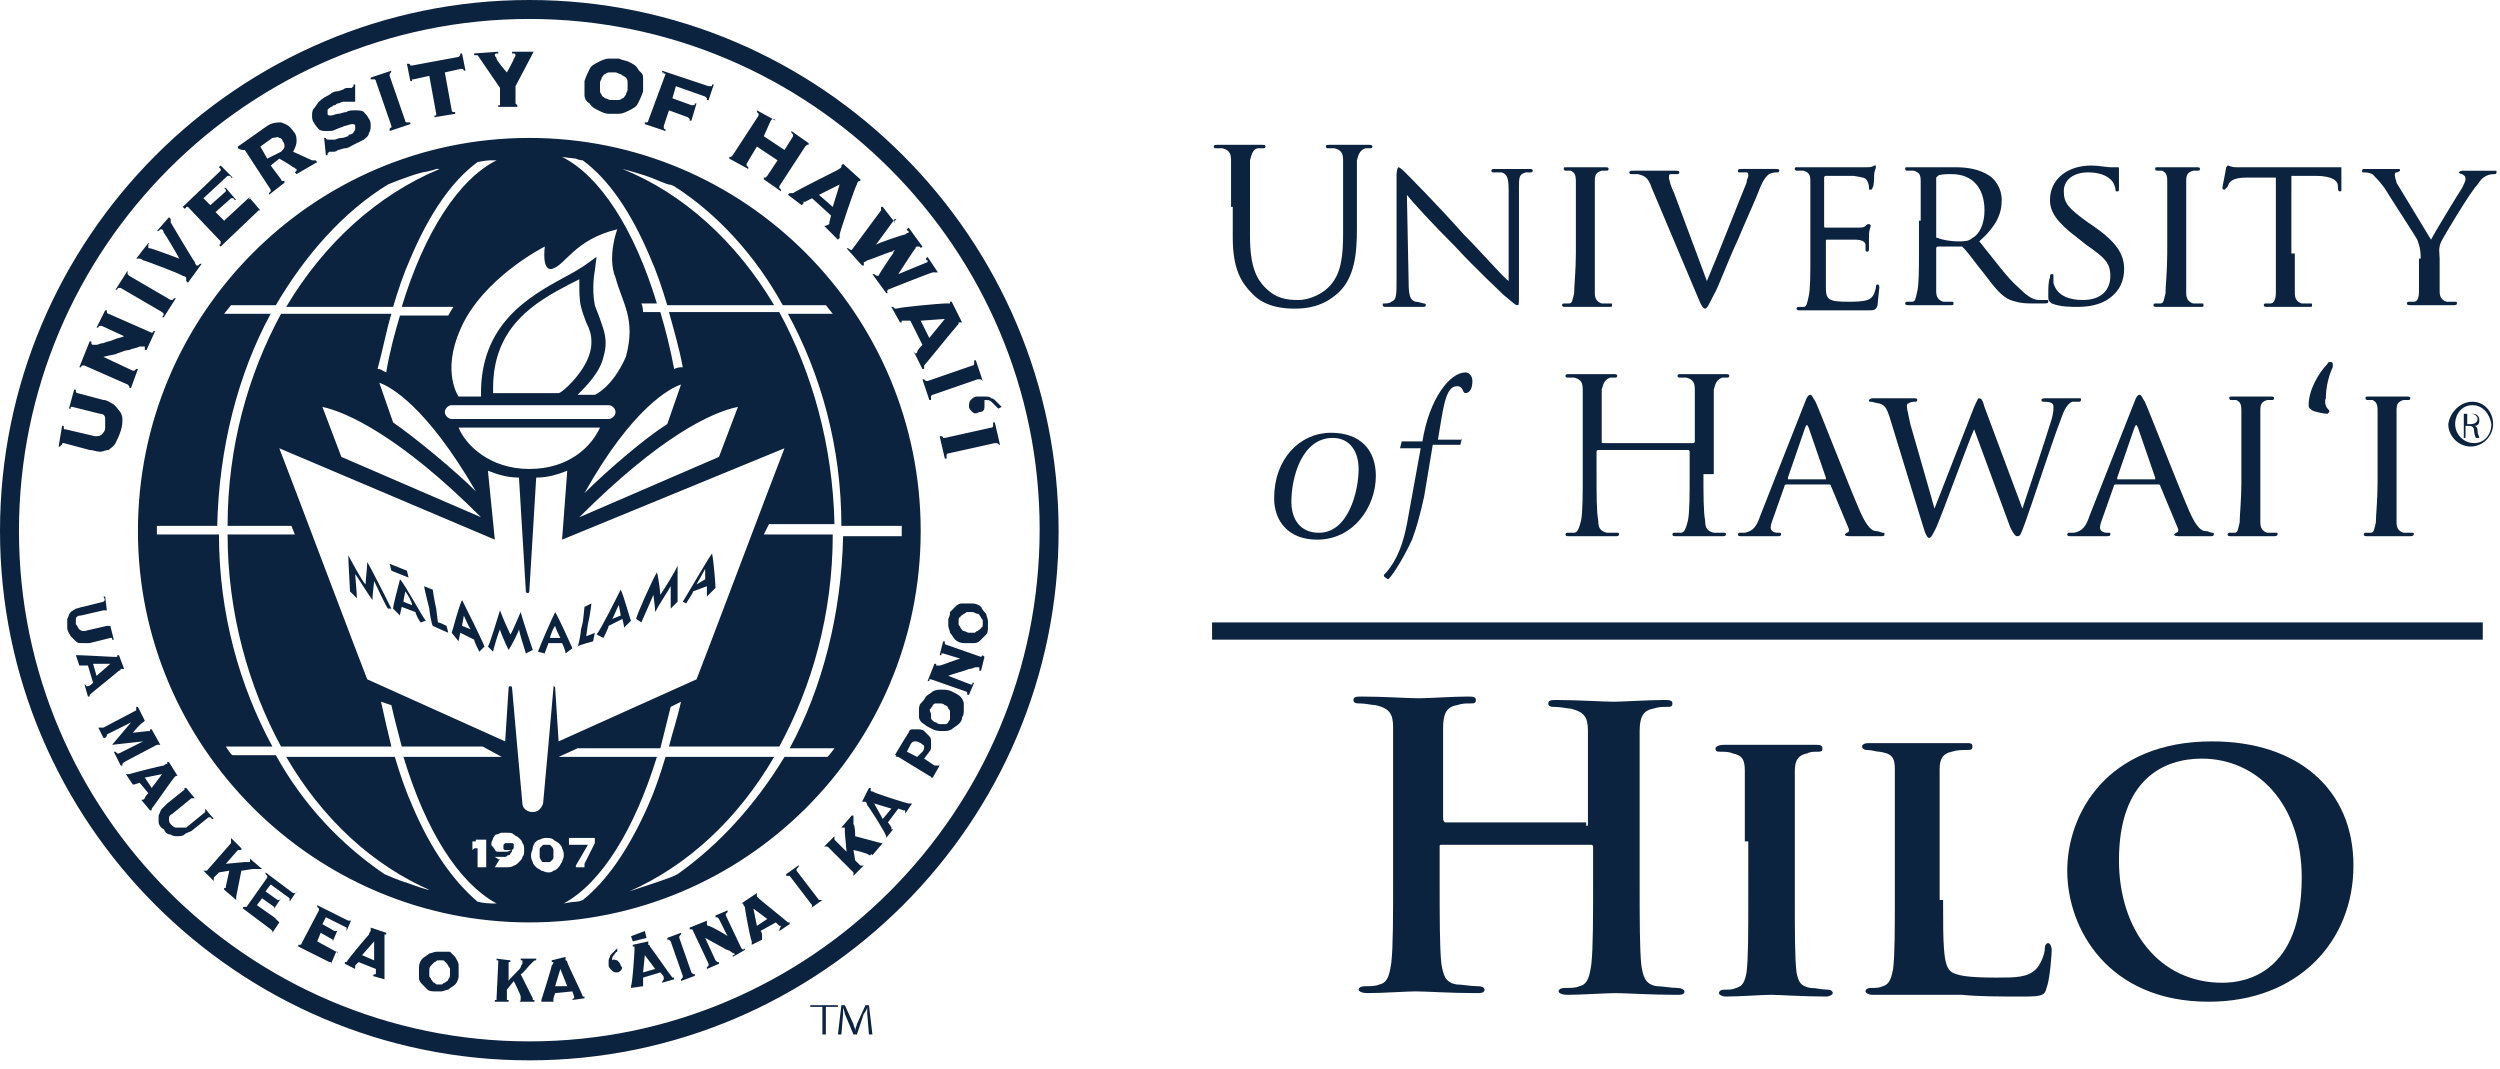 <?xml version="1.0" encoding="UTF-8"?> <svg xmlns="http://www.w3.org/2000/svg" xmlns:xlink="http://www.w3.org/1999/xlink" version="1.1" id="Layer_1" x="0px" y="0px" viewBox="0 0 145 62" style="enable-background:new 0 0 145 62;" xml:space="preserve"> <style type="text/css"> .st0{fill:#0C2340;} </style> <g id="DEV"> <g id="Block-Editor---Patterns-Phase-2" transform="translate(-1454, -5384)"> <g id="hilo-left-c-copy" transform="translate(1454, 5384)"> <path id="Shape" class="st0" d="M33,49h1.1l-0.7,1.2c0,0,0,0,0,0.1c0,0,0,0-0.1,0v0H34v0c0,0,0,0-0.1,0c0,0,0,0,0,0 c0,0,0,0,0-0.1c0,0,0,0,0-0.1l0.6-1.2v-0.4h0c0,0,0,0,0,0.1c0,0,0,0,0,0H33c0,0,0,0,0,0c0,0,0,0,0-0.1h0L33,49L33,49 C32.9,49,33,49,33,49C33,49,33,49,33,49z M31.7,49c0.1,0,0.1,0,0.2,0c0,0,0.1,0.1,0.1,0.1c0,0,0.1,0.1,0.1,0.2c0,0.1,0,0.1,0,0.2 s0,0.1,0,0.2c0,0.1,0,0.1-0.1,0.2c0,0-0.1,0.1-0.1,0.1c-0.1,0-0.1,0-0.2,0c-0.1,0-0.1,0-0.2,0c-0.1,0-0.1-0.1-0.1-0.1 c0,0-0.1-0.1-0.1-0.2c0-0.1,0-0.1,0-0.2s0-0.1,0-0.2c0-0.1,0-0.1,0.1-0.2c0,0,0.1-0.1,0.1-0.1C31.6,49,31.6,49,31.7,49z M31.7,48.6c-0.1,0-0.2,0-0.4,0.1c-0.1,0-0.2,0.1-0.3,0.2C31,49,30.9,49,30.9,49.2c0,0.1-0.1,0.2-0.1,0.4c0,0.1,0,0.2,0.1,0.4 c0,0.1,0.1,0.2,0.2,0.3c0.1,0.1,0.2,0.1,0.3,0.2c0.1,0,0.2,0.1,0.4,0.1c0.1,0,0.2,0,0.3-0.1c0.1,0,0.2-0.1,0.3-0.2 c0.1-0.1,0.1-0.2,0.2-0.3c0-0.1,0.1-0.2,0.1-0.4c0-0.1,0-0.2-0.1-0.4c0-0.1-0.1-0.2-0.2-0.3c-0.1-0.1-0.2-0.1-0.3-0.2 C32,48.6,31.8,48.6,31.7,48.6z M29.5,48.9c0,0,0.1,0,0.1,0c0,0,0.1,0,0.1,0c0,0,0.1,0,0.1,0.1c0,0,0,0.1,0,0.1c0,0,0,0.1,0,0.1 c0,0-0.1,0.1-0.1,0.1c0,0-0.1,0-0.1,0c0,0-0.1,0-0.1,0c0,0-0.1,0-0.1,0c0,0-0.1,0-0.1,0c0,0-0.1,0-0.1-0.1c0,0,0-0.1,0-0.1 c0,0,0-0.1,0-0.1c0,0,0.1-0.1,0.1-0.1c0,0,0.1,0,0.1,0C29.5,48.9,29.5,48.9,29.5,48.9z M29,49.8l-0.3,0.5l0,0c0,0,0,0,0.1,0 c0,0,0,0,0.1,0c0,0,0.1,0,0.1,0c0.1,0,0.1,0,0.2,0c0.1,0,0.1,0,0.2,0c0.1,0,0.3,0,0.4-0.1c0.1,0,0.2-0.1,0.3-0.2 c0.1-0.1,0.2-0.2,0.2-0.3c0.1-0.1,0.1-0.2,0.1-0.4s0-0.3-0.1-0.4c0-0.1-0.1-0.2-0.2-0.3c-0.1-0.1-0.2-0.1-0.3-0.2 s-0.2-0.1-0.4-0.1c-0.1,0-0.2,0-0.3,0c-0.1,0-0.2,0.1-0.3,0.1c-0.1,0-0.1,0.1-0.2,0.2c0,0.1-0.1,0.2-0.1,0.3c0,0.1,0,0.2,0.1,0.2 c0,0.1,0.1,0.1,0.1,0.2c0.1,0.1,0.1,0.1,0.2,0.1c0.1,0,0.2,0,0.2,0c0.1,0,0.2,0,0.3,0c0.1,0,0.2-0.1,0.3-0.1c0,0.1,0,0.1-0.1,0.2 c0,0.1-0.1,0.1-0.1,0.1c-0.1,0-0.1,0.1-0.2,0.1c-0.1,0-0.1,0-0.2,0c-0.1,0-0.1,0-0.2,0c0,0-0.1,0-0.1,0c0,0-0.1,0-0.1,0 C29,49.9,29,49.9,29,49.8L29,49.8L29,49.8z M27.4,49.3L27.4,49.3C27.4,49.3,27.4,49.3,27.4,49.3C27.4,49.3,27.4,49.2,27.4,49.3 c0.1-0.1,0.1-0.1,0.2-0.1c0,0,0.1,0,0.1,0v1.1c0,0,0,0,0,0c0,0,0,0-0.1,0v0h0.7v0c0,0,0,0-0.1,0c0,0,0,0,0,0v-1.6c0,0,0,0,0,0 c0,0,0,0,0.1,0v0h-0.7v0c0,0,0,0,0,0c0,0,0,0,0,0v0.1c0,0,0,0,0,0c0,0,0,0-0.1,0c0,0,0,0-0.1,0c0,0,0,0,0,0c0,0,0,0,0,0 c0,0,0,0,0,0h0V49.3z M35.7,16.1c-0.5-1.2,0.1-2.8,0.1-2.8c-2.5,0.6-3,2.1-3.8,2.3c-0.6,0.1-0.4-1.3-0.4-1.3s-3.6,1.8-4.9,4.8 c-1.1,2.5-0.1,3.9-0.1,3.9h1.3c-0.1-4.2,2.8-5.8,4.8-6.9c0.4-0.2,0.9-0.5,1.2-0.7l0.7-0.5l-0.1,0.8c0,0-0.2,1,0,2 c0.1,0.3,0.2,0.5,0.3,0.8c0.2,0.6,0.5,1.2,0.2,2.2c-0.2,0.9-1,1.7-1.5,2.2h1c0,0,1-0.4,1.8-2.2C36.9,18.5,36.1,17.6,35.7,16.1z M34.2,20.5c0.1-0.3,0.1-0.5,0.1-0.7c0-0.4-0.1-0.7-0.3-1.1c-0.1-0.3-0.2-0.5-0.3-0.9c-0.1-0.4-0.1-0.9-0.1-1.3 c0-0.1,0-0.2,0-0.3c-0.2,0.1-0.4,0.2-0.6,0.3c-1.9,1-4.4,2.4-4.4,6c0,0.1,0,0.2,0,0.3h3.8C32.6,22.8,33.9,21.6,34.2,20.5z M32.6,31.3l0.3-4c-0.5,0.2-1.1,0.4-1.8,0.4l-0.4,6.6c0,0,0,0.1-0.1,0.1l0,0c0,0-0.1,0-0.1-0.1l-0.4-6.6c-0.7,0-1.3-0.2-1.8-0.4 l0.4,4L16.2,26c0.4,1,5,13.2,5.1,13.4l8,3.6l0.2-3.1c0,0,0-0.1,0.1-0.1c0,0,0.1,0,0.1,0.1l0.3,3.4h0l0.3,3.3 c0,0.3,0.3,0.5,0.6,0.5c0.3,0,0.5-0.2,0.6-0.5l0.3-3.3l0.3-3.4c0,0,0-0.1,0-0.1c0,0,0.1,0,0.1,0.1l0.2,3.1l8-3.6 c0.1-0.2,4.7-12.4,5.1-13.4L32.6,31.3z M22.8,24.5c1.3,0.9,3.6,2.8,4.8,4c-2.9-5-5-6.1-5.6-6.3L22.8,24.5z M27.9,30 c-4.7-4.7-7.8-6.1-9.2-6.4l1.1,2.9L27.9,30z M35.3,23.5h-9.1c-0.2,0-0.4,0.2-0.4,0.4c0,0.2,0.2,0.4,0.4,0.4h9.1 c0.2,0,0.4-0.2,0.4-0.4C35.7,23.7,35.5,23.5,35.3,23.5z M26.6,24.8c0.4,1,1.8,2.4,4.1,2.4c2.3,0,3.6-1.3,4.1-2.4H26.6z M39.5,22.3c-0.6,0.2-2.8,1.3-5.6,6.3c1.2-1.2,3.5-3.2,4.8-4L39.5,22.3z M41.7,26.5l1.1-2.9c-1.5,0.3-4.5,1.7-9.2,6.4L41.7,26.5z M52.3,31v-0.5h-3.5c0-4.6-1.2-8.8-3.1-12.3h2.6l-0.4-0.5h-2.5c-1.6-2.9-3.8-5.3-6.3-6.9c0,0-0.2-0.1-0.3-0.1 c-0.1,0-0.8-0.3-0.8-0.3c-0.7-0.3-1.9-0.6-1.9-0.6c3.5,1.4,6.6,4.2,8.8,7.9h-6.2c-0.3-1-0.6-1.9-1-2.8c-1.1-2.6-2.4-4.5-3.9-5.6 c0,0-0.2,0-0.4-0.1c-0.1,0-0.8-0.1-0.8-0.1c2.2,1.1,4.2,4.2,5.5,8.5h-0.9c0,0,0.1,0.2,0.1,0.5h1c0.3,1,0.6,2.2,0.8,3.3 c0,0,0.2-0.1,0.4-0.1l0.1,0c-0.2-1.1-0.5-2.1-0.8-3.2h6.4c1.9,3.5,3.1,7.7,3.2,12.3h-3.8L44.3,31h4c0,4.6-1.2,8.8-3.1,12.3h-6.4 c0.2-0.8,0.5-1.7,0.7-2.6L38.9,41c-0.2,0.8-0.4,1.6-0.6,2.4h-4.8l-1.1,0.5h5.7c-1.3,4.2-3.2,7.3-5.4,8.5c0,0,0.5-0.1,0.7-0.1 c0.2,0,0.4-0.1,0.4-0.1c1.4-1.1,2.7-3,3.8-5.5c0.4-0.9,0.7-1.8,1-2.8h6.3c-2.1,3.6-5,6.3-8.4,7.8c0,0,0.9-0.3,1.5-0.5 c0,0,0.9-0.3,1.1-0.4l0.2-0.1c2.4-1.7,4.5-4,6.2-6.8h2.5c0.1-0.1,0.4-0.5,0.4-0.5h-2.6c1.9-3.5,3-7.8,3.1-12.3H52.3z M28,43.3 h-4.7c-0.2-0.8-0.4-1.5-0.6-2.4l-0.6-0.2c0.2,0.9,0.4,1.8,0.6,2.6h-6.4c-1.9-3.5-3.1-7.8-3.1-12.3h3.9l-0.2-0.5h-3.7 c0-4.6,1.2-8.8,3.1-12.3h6.4c-0.3,1-0.5,2.1-0.8,3.2c0,0,0.2,0,0.3,0.1l0.2,0.1c0.2-1.2,0.5-2.3,0.8-3.3h2.8 c0.1-0.2,0.3-0.5,0.3-0.5h-3c1.3-4.3,3.3-7.4,5.5-8.5c0,0-0.2,0-0.4,0c-0.2,0-0.7,0.1-0.7,0.1c-1.5,1.1-2.8,3-3.9,5.6 c-0.4,0.9-0.7,1.8-1,2.8h-6.2c2.2-3.7,5.3-6.5,8.9-8l-0.2,0c-0.2,0.1-0.8,0.2-0.8,0.2c-0.8,0.2-2,0.7-2,0.7 c-2.6,1.6-4.8,4.1-6.5,7c0,0,0,0,0,0h-2.6l-0.4,0.5h2.7c-1.9,3.5-3,7.8-3.1,12.3H9.1V31h3.6c0,4.6,1.2,8.8,3.1,12.3h-2.7 c0,0,0.3,0.5,0.4,0.5H16c1.6,2.9,3.8,5.2,6.3,6.9c0,0,0.9,0.4,1.3,0.5c0,0,0.8,0.3,1.2,0.4c0.2,0,0.3,0.1,0.3,0.1 c-3.5-1.5-6.4-4.2-8.5-7.8h6.3c0.3,1,0.6,1.9,1,2.8c1.1,2.6,2.4,4.4,3.8,5.6c0,0,0.4,0.1,0.8,0.1l0.3,0c-2.2-1.2-4.1-4.2-5.4-8.5 h5.7L28,43.3z M26.8,36.3c0-0.1,0.1-0.5,0.1-0.6c0.1,0.2,0.3,0.7,0.4,0.8L26.8,36.3z M28.1,37.5c-0.1-0.3-1.1-2.3-1.3-2.7l0,0 c-0.2,0.4-0.5,1.6-0.6,1.9l0.4,0.5c0-0.1,0.1-0.5,0.1-0.5l0.8,0.4c0,0.1,0.2,0.5,0.3,0.7L28.1,37.5z M23.4,34.9 c0-0.1,0.1-0.5,0.1-0.6c0.1,0.1,0.4,0.6,0.4,0.8L23.4,34.9z M24.7,36c-0.2-0.2-1.2-2.1-1.5-2.4l0,0c-0.1,0.4-0.4,1.5-0.4,1.7 l0.4,0.4c0-0.1,0.1-0.5,0.1-0.5l0.8,0.3c0,0.1,0.2,0.5,0.3,0.6L24.7,36z M22.7,35.3c-0.1-0.2-1.2-2.4-1.4-2.7l0,0 c0,0.3-0.1,1.1-0.1,1.3c-0.2-0.2-0.9-1.5-1-1.7l0,0c0,0.4,0.1,1.9,0.1,2.1l0.4,0.4c0-0.3-0.1-1.3-0.1-1.4c0.1,0.1,0.7,1.1,1,1.5 l0,0c0-0.3,0.1-1,0.1-1.1h0c0.1,0.2,0.7,1.5,0.8,1.6L22.7,35.3z M35.5,35.9c0.1-0.1,0.3-0.7,0.4-0.8c0,0.1,0.1,0.5,0.1,0.6 L35.5,35.9z M35,37c0.1-0.2,0.3-0.6,0.3-0.7l0.8-0.4c0,0,0.1,0.4,0.1,0.5l0.4-0.4c-0.1-0.2-0.4-1.4-0.6-1.8l0,0 c-0.2,0.4-1.2,2.4-1.4,2.6L35,37z M40.4,33.9c0.1-0.2,0.4-0.7,0.5-0.9c0,0.1,0,0.5,0,0.6L40.4,33.9z M39.8,35 c0.1-0.2,0.4-0.6,0.4-0.7L41,34c0,0,0,0.5,0,0.6l0.5-0.5c0-0.2-0.1-1.5-0.2-2l0,0c-0.3,0.4-1.5,2.5-1.7,2.8L39.8,35z M37.2,36.1 c0.1-0.2,0.6-1.4,0.7-1.6h0c0,0.1,0.1,0.7,0.1,1l0,0c0.2-0.4,0.8-1.3,0.9-1.5c0,0.1,0,1.1,0,1.3l0.4-0.4c0-0.2,0-1.7,0-2.1h0 c-0.1,0.3-0.8,1.4-1,1.7c0-0.1-0.1-1-0.2-1.3l0,0c-0.2,0.3-1.2,2.5-1.2,2.7L37.2,36.1z M34.5,36.7c-0.2,0.1-0.5,0.2-0.5,0.2 l0.1-0.7c0.1-0.4,0.2-1.1,0.2-1.2l-0.4,0.2c0,0.1-0.1,0.9-0.1,0.9l-0.1,0.4c0,0.1-0.1,0.8-0.2,1c0.1-0.1,0.9-0.3,0.9-0.3 L34.5,36.7z M31.9,37c0-0.1,0.2-0.6,0.3-0.7c0,0.1,0.2,0.5,0.3,0.7L31.9,37z M31.6,37.9c0-0.1,0.2-0.5,0.2-0.6l0.8,0 c0,0,0.2,0.4,0.2,0.6l0.4-0.3c-0.1-0.2-0.7-1.6-1-2.1h0c-0.2,0.4-0.9,2-1,2.3L31.6,37.9z M28.6,37.8c0-0.1,0.3-1.1,0.4-1.3h0 c0,0.1,0.3,0.8,0.5,1.2h0c0.2-0.3,0.6-1.1,0.6-1.2c0,0.1,0.3,1.1,0.4,1.4l0.4-0.2c-0.1-0.3-0.6-1.8-0.7-2.2h0 c-0.1,0.2-0.5,1.2-0.6,1.3c-0.1-0.2-0.5-1.1-0.6-1.4h0c-0.1,0.3-0.6,2-0.7,2.1L28.6,37.8z M25.9,36.3c-0.2-0.1-0.4-0.2-0.5-0.2 l-0.1-0.8c-0.1-0.4-0.2-1.1-0.2-1.1L24.6,34c0,0.1,0.2,0.9,0.2,0.9l0.1,0.4c0,0.1,0.1,0.8,0.2,1c0.2,0.1,0.9,0.4,0.9,0.4 L25.9,36.3z M22.7,33.1l1,0.4l-0.1-0.4l-1-0.4L22.7,33.1z M55.6,36c0-0.1,0-0.2,0.1-0.2c0-0.1,0.1-0.1,0.2-0.2 c0.1,0,0.1-0.1,0.2-0.1s0.2,0,0.3,0c0.1,0,0.2,0.1,0.3,0.1c0.1,0,0.1,0.1,0.2,0.2c0,0.1,0.1,0.1,0.1,0.2s0,0.2,0,0.2 c0,0.1,0,0.2-0.1,0.2c0,0.1-0.1,0.1-0.2,0.2c-0.1,0-0.1,0.1-0.2,0.1c-0.1,0-0.2,0-0.3,0c-0.1,0-0.2-0.1-0.3-0.1 c-0.1,0-0.1-0.1-0.2-0.2c0-0.1-0.1-0.1-0.1-0.2C55.6,36.1,55.6,36.1,55.6,36z M55,35.9c0,0.1,0,0.3,0,0.4c0,0.1,0.1,0.3,0.1,0.4 c0.1,0.1,0.2,0.3,0.3,0.4c0.1,0.1,0.3,0.2,0.5,0.2c0.2,0,0.4,0,0.6,0c0.2,0,0.3-0.1,0.4-0.2c0.1-0.1,0.2-0.2,0.3-0.3 c0.1-0.1,0.1-0.3,0.1-0.4c0-0.1,0-0.3,0-0.4c0-0.1-0.1-0.3-0.1-0.4c-0.1-0.1-0.2-0.2-0.3-0.4c-0.1-0.1-0.3-0.2-0.5-0.2 c-0.2,0-0.4,0-0.6,0c-0.2,0-0.3,0.1-0.4,0.2c-0.1,0.1-0.2,0.2-0.3,0.3C55.1,35.6,55.1,35.7,55,35.9z M25.6,55.7 c0.1,0,0.2,0,0.2,0.1c0.1,0,0.1,0.1,0.2,0.2c0,0.1,0.1,0.1,0.1,0.2c0,0.1,0,0.2,0,0.3c0,0.1,0,0.2-0.1,0.3c0,0.1-0.1,0.1-0.2,0.2 c-0.1,0-0.1,0.1-0.2,0.1c-0.1,0-0.2,0-0.2,0c-0.1,0-0.1,0-0.2-0.1c-0.1,0-0.1-0.1-0.2-0.2c0-0.1-0.1-0.1-0.1-0.2 c0-0.1,0-0.2,0-0.3c0-0.1,0-0.2,0.1-0.3s0.1-0.1,0.2-0.2c0.1,0,0.1-0.1,0.2-0.1C25.4,55.7,25.5,55.7,25.6,55.7z M25.7,55.2 c-0.1,0-0.3,0-0.4,0c-0.1,0-0.3,0.1-0.4,0.1c-0.1,0.1-0.3,0.2-0.4,0.3c-0.1,0.1-0.2,0.3-0.2,0.5c0,0.2,0,0.4,0,0.6 c0,0.2,0.1,0.3,0.2,0.4c0.1,0.1,0.2,0.2,0.3,0.3c0.1,0.1,0.3,0.1,0.4,0.1c0.1,0,0.3,0,0.4,0c0.1,0,0.3-0.1,0.4-0.1 c0.1-0.1,0.3-0.2,0.4-0.3c0.1-0.1,0.2-0.3,0.2-0.5c0-0.2,0-0.4,0-0.6c0-0.2-0.1-0.3-0.2-0.5c-0.1-0.1-0.2-0.2-0.3-0.3 C25.9,55.2,25.8,55.2,25.7,55.2z M21.7,55.7l-0.7-0.3l0.7-0.8L21.7,55.7z M21.6,56.6l0.7,0.2l0-0.1c0,0,0,0,0,0c0,0,0,0,0-0.1 c0-0.1,0-2.1,0-2.2c0-0.1,0-0.1,0-0.2c0,0,0,0,0.1,0l0-0.1l-0.9-0.3l0,0.1c0,0,0,0,0,0.1c0,0-0.1,0.1-0.1,0.2 c-0.1,0.1-1.2,1.4-1.3,1.6c0,0,0,0,0,0c0,0,0,0-0.1,0l0,0.1l0.6,0.3l0-0.1c0,0,0,0,0,0c0,0,0,0,0,0c0,0,0,0,0-0.1 c0,0,0.2-0.2,0.2-0.2l1,0.4c0,0,0,0.3,0,0.3C21.7,56.5,21.7,56.5,21.6,56.6C21.7,56.5,21.7,56.6,21.6,56.6 C21.7,56.6,21.7,56.6,21.6,56.6L21.6,56.6z M5.6,39.2l-0.2-0.7l1,0L5.6,39.2z M4.9,39.7l0.2,0.7l0.1,0c0,0,0,0,0-0.1c0,0,0,0,0,0 c0.1-0.1,1.6-1.3,1.7-1.4C7,38.9,7,38.8,7,38.8c0,0,0,0,0.1,0l0.1,0L6.9,38l-0.1,0c0,0,0,0.1,0,0.1c0,0-0.1,0-0.2,0 c-0.1,0-1.8-0.1-2.1-0.1c0,0,0,0,0,0s0,0,0,0l-0.1,0l0.2,0.6l0.1,0c0,0,0,0,0,0c0,0,0,0,0,0c0,0,0,0,0.1,0c0,0,0.3,0,0.3,0l0.3,1 c0,0-0.2,0.2-0.3,0.2c0,0,0,0-0.1,0C5,39.7,4.9,39.7,4.9,39.7C4.9,39.7,4.9,39.7,4.9,39.7L4.9,39.7z M8.8,45.7l-0.4-0.6l1-0.2 L8.8,45.7z M8.2,46.4L8.7,47l0.1,0c0,0,0,0,0-0.1c0,0,0,0,0,0c0.1-0.1,1.2-1.7,1.3-1.8s0.1-0.1,0.1-0.1c0,0,0,0,0.1,0l0,0 l-0.5-0.8l-0.1,0c0,0,0,0.1,0,0.1c0,0-0.1,0-0.2,0.1c-0.1,0-1.7,0.4-2,0.5c0,0,0,0-0.1,0c0,0,0,0,0,0l-0.1,0l0.4,0.6l0,0 c0,0,0,0,0,0c0,0,0,0,0,0c0,0,0,0,0.1,0c0,0,0.3-0.1,0.3-0.1L8.6,46c0,0-0.2,0.2-0.2,0.3c0,0,0,0,0,0C8.3,46.4,8.3,46.4,8.2,46.4 C8.3,46.4,8.3,46.3,8.2,46.4L8.2,46.4z M32.9,57.2l-0.7,0l0.3-1L32.9,57.2z M33.2,58l0.7-0.1v-0.1c0,0,0,0-0.1,0c0,0,0,0,0,0 c0-0.1-0.9-1.9-0.9-2c0-0.1-0.1-0.1-0.1-0.1c0,0,0,0,0-0.1v-0.1L32,55.7v0.1c0,0,0.1,0,0.1,0c0,0,0,0.1-0.1,0.2 c0,0.1-0.5,1.7-0.6,2c0,0,0,0,0,0c0,0,0,0,0,0l0,0.1l0.7,0l0-0.1c0,0,0,0,0,0c0,0,0,0,0,0c0,0,0,0,0-0.1c0,0,0.1-0.3,0.1-0.3 l1-0.1c0,0,0.1,0.3,0.1,0.3c0,0,0,0,0,0.1C33.2,57.9,33.2,58,33.2,58C33.2,58,33.2,58,33.2,58L33.2,58z M13,51.6l0.7,0.6l0,0 c0,0,0,0,0-0.1c0,0,0,0,0-0.1l0.3-1.5c0.1,0,0.6-0.1,0.7-0.1c0.1,0,0.2,0,0.3,0c0.1,0,0.2,0,0.2,0l0,0l-0.7-0.6l0,0 c0,0,0,0,0,0.1c0,0,0,0,0,0.1c0,0,0,0-0.1,0c0,0-0.1,0-0.2,0c-0.1,0-1,0.1-1.1,0.1l0.7-0.8c0,0,0,0,0.1,0c0,0,0.1,0,0.1,0l0-0.1 l-0.6-0.6l0,0.1c0,0,0,0,0,0.1c0,0,0,0.1,0,0.1l-1.4,1.6c0,0,0,0-0.1,0c0,0,0,0-0.1,0l0,0l0.6,0.6l0,0c0,0,0,0,0-0.1 c0,0,0-0.1,0-0.1l0.3-0.3l0.6-0.1c0,0-0.2,0.9-0.2,0.9c0,0,0,0.1,0,0.1c0,0-0.1,0-0.1,0C13,51.6,13,51.6,13,51.6L13,51.6z M30.1,58.1l0.9,0v-0.1c0,0,0,0-0.1,0c0,0,0,0,0-0.1l-0.7-1.4c0.1,0,0.4-0.4,0.5-0.5c0.1-0.1,0.2-0.2,0.2-0.2 c0.1-0.1,0.1-0.1,0.2-0.1l0-0.1h-0.9v0.1c0,0,0,0,0.1,0c0,0,0,0,0,0.1c0,0,0,0,0,0.1c0,0-0.1,0.1-0.1,0.2c0,0.1-0.7,0.7-0.7,0.8 l0-1c0,0,0-0.1,0-0.1c0,0,0.1,0,0.1,0v-0.1l-0.8-0.1v0.1c0,0,0.1,0,0.1,0c0,0,0,0,0,0.1l-0.1,2.1c0,0,0,0.1,0,0.1c0,0,0,0-0.1,0 v0.1l0.8,0v-0.1c0,0-0.1,0-0.1,0c0,0,0,0,0-0.1l0-0.5l0.4-0.5c0,0,0.4,0.8,0.4,0.9c0,0,0,0.1,0,0.1C30.2,58,30.2,58.1,30.1,58.1 C30.1,58.1,30.1,58.1,30.1,58.1L30.1,58.1z M19.5,55.2l-1.1-0.6l0.2-0.5l0.7,0.4c0,0,0,0,0,0c0,0,0,0.1,0,0.1l0,0l0.3-0.7l0,0 c0,0,0,0.1-0.1,0.1c0,0,0,0-0.1,0l-0.7-0.4l0.2-0.4l1.2,0.6c0,0,0,0,0,0.1c0,0,0,0.1,0,0.1l0,0l0.3-0.7l0,0c0,0,0,0.1-0.1,0.1 c0,0,0,0-0.1,0l-1.8-0.9l0,0.1c0,0,0,0,0.1,0.1c0,0,0,0.1,0,0.1l-1,1.9c0,0,0,0.1-0.1,0.1c0,0-0.1,0-0.1,0l0,0.1l1.8,0.9 c0,0,0,0,0.1,0c0,0,0,0,0,0.1l0,0l0.3-0.7l0,0C19.7,55.2,19.6,55.3,19.5,55.2z M15.9,53.2l-1-0.7l0.3-0.4l0.7,0.5c0,0,0,0,0,0 c0,0,0,0.1,0,0.1l0,0l0.4-0.6l0,0c0,0-0.1,0.1-0.1,0.1c0,0,0,0-0.1,0l-0.7-0.5l0.3-0.4l1.1,0.8c0,0,0,0,0,0.1c0,0,0,0.1,0,0.1 l0,0l0.4-0.6l0,0c0,0,0,0.1-0.1,0.1c0,0,0,0-0.1,0l-1.6-1.2l0,0.1c0,0,0,0,0.1,0.1c0,0,0,0.1,0,0.1l-1.2,1.7c0,0,0,0-0.1,0 c0,0,0,0-0.1,0l0,0.1l1.6,1.2c0,0,0,0,0.1,0.1c0,0,0,0,0,0.1l0,0l0.4-0.6l0,0C16,53.3,16,53.3,15.9,53.2z M6,34.9l-1.2,0.3 c-0.1,0-0.3,0.1-0.4,0.1c-0.1,0.1-0.2,0.1-0.3,0.2c-0.1,0.1-0.1,0.2-0.2,0.4c0,0.1,0,0.3,0,0.5c0,0.2,0.1,0.3,0.2,0.5 c0.1,0.1,0.2,0.2,0.3,0.3c0.1,0.1,0.2,0.1,0.4,0.1c0.1,0,0.3,0,0.4,0L6.4,37c0,0,0.1,0,0.1,0c0,0,0,0,0,0.1l0.1,0l-0.2-0.8 l-0.1,0c0,0,0,0,0,0c0,0,0,0-0.1,0l-1.3,0.3c-0.1,0-0.2,0-0.3-0.1c-0.1-0.1-0.1-0.2-0.2-0.3c0-0.1,0-0.2,0-0.3 c0-0.1,0.1-0.2,0.3-0.2l1.3-0.3c0,0,0.1,0,0.1,0c0,0,0,0,0,0l0.1,0l-0.1-0.8l-0.1,0C6.1,34.8,6.1,34.8,6,34.9 C6.1,34.9,6,34.9,6,34.9z M10.7,45.8l-1,0.8c-0.1,0.1-0.2,0.2-0.3,0.3c-0.1,0.1-0.1,0.2-0.2,0.4c0,0.1,0,0.3,0,0.4 c0,0.1,0.1,0.3,0.3,0.4c0.1,0.2,0.2,0.3,0.4,0.3c0.1,0.1,0.3,0.1,0.4,0.1s0.3,0,0.4-0.1c0.1-0.1,0.2-0.1,0.4-0.2l1-0.8 c0,0,0.1,0,0.1,0c0,0,0,0,0.1,0.1l0.1,0l-0.5-0.6l0,0c0,0,0,0,0,0.1c0,0,0,0,0,0.1l-1.1,0.9C10.4,48,10.3,48,10.2,48 c-0.1,0-0.2-0.1-0.3-0.2s-0.1-0.2-0.1-0.3c0-0.1,0-0.2,0.2-0.3l1.1-0.9c0,0,0.1,0,0.1,0c0,0,0,0,0,0l0.1,0l-0.5-0.6l-0.1,0 C10.7,45.7,10.7,45.7,10.7,45.8C10.7,45.8,10.7,45.8,10.7,45.8z M6.2,42.6l1.4-0.7l0,0l-1.1,1.3L8.3,43v0l-1.4,0.7 c0,0-0.1,0-0.1,0c0,0,0,0-0.1-0.1l-0.1,0L7,44.4l0.1,0c0,0,0,0,0-0.1c0,0,0,0,0.1-0.1l1.9-1c0,0,0.1,0,0.1,0c0,0,0,0,0,0l0.1,0 l-0.5-0.9l-0.1,0c0,0,0,0,0,0.1c0,0,0,0,0,0c0,0-0.1,0-0.1,0c-0.1,0-0.8,0.1-0.9,0.1c0,0,0.5-0.6,0.6-0.6 c0.1-0.1,0.1-0.1,0.1-0.1c0,0,0,0,0,0c0,0,0,0,0,0l0,0L8,41l-0.1,0c0,0,0,0,0,0.1c0,0,0,0,0,0.1l-1.9,1c0,0-0.1,0-0.1,0 c0,0,0,0-0.1,0l-0.1,0l0.3,0.6l0.1,0C6.2,42.7,6.2,42.7,6.2,42.6C6.2,42.6,6.2,42.6,6.2,42.6z M54,41.1c0-0.1,0.1-0.1,0.1-0.2 c0.1-0.1,0.1-0.1,0.2-0.1c0.1,0,0.2,0,0.2,0c0.1,0,0.2,0,0.3,0.1c0.1,0,0.2,0.1,0.2,0.2c0.1,0.1,0.1,0.1,0.1,0.2 c0,0.1,0,0.2,0,0.2c0,0.1,0,0.2,0,0.2c0,0.1-0.1,0.1-0.1,0.2c-0.1,0.1-0.1,0.1-0.2,0.1c-0.1,0-0.2,0-0.2,0c-0.1,0-0.2,0-0.3-0.1 c-0.1,0-0.2-0.1-0.2-0.1c-0.1-0.1-0.1-0.1-0.1-0.2c0-0.1,0-0.2,0-0.2C53.9,41.2,53.9,41.1,54,41.1z M53.4,40.8 c-0.1,0.1-0.1,0.3-0.1,0.4c0,0.2,0,0.3,0,0.4c0,0.1,0.1,0.3,0.3,0.4c0.1,0.1,0.3,0.2,0.5,0.3s0.4,0.1,0.6,0.1 c0.2,0,0.3,0,0.5-0.1c0.1-0.1,0.3-0.2,0.4-0.3c0.1-0.1,0.2-0.2,0.2-0.4c0.1-0.1,0.1-0.3,0.1-0.4c0-0.1,0-0.3,0-0.4 c0-0.1-0.1-0.3-0.2-0.4c-0.1-0.1-0.3-0.2-0.5-0.3c-0.2-0.1-0.4-0.1-0.6-0.1c-0.2,0-0.3,0-0.5,0.1c-0.1,0.1-0.3,0.2-0.4,0.3 C53.6,40.6,53.5,40.7,53.4,40.8z M53.2,43.9l-0.6-0.3l0.2-0.4C52.9,43,53,43,53.1,43c0.1,0,0.1,0,0.3,0.1 c0.1,0.1,0.2,0.1,0.2,0.2c0,0.1,0,0.2-0.1,0.3L53.2,43.9z M52.1,43.9l1.8,1.1c0,0,0.1,0,0.1,0.1c0,0,0,0,0,0l0.1,0l0.4-0.7 l-0.1,0c0,0,0,0-0.1,0s0,0-0.1,0l-0.6-0.4l0.3-0.4c0.1-0.1,0.1-0.2,0.1-0.3c0-0.1,0-0.2,0-0.3c0-0.1,0-0.2-0.1-0.3 c-0.1-0.1-0.2-0.2-0.3-0.3c-0.1-0.1-0.3-0.1-0.4-0.1c-0.1,0-0.2,0-0.3,0c-0.1,0-0.2,0.1-0.2,0.2c-0.1,0.1-0.1,0.2-0.2,0.3l-0.6,1 l0.1,0C51.9,43.9,52,43.9,52.1,43.9C52,43.9,52,43.9,52.1,43.9z M56.9,38.1l-2-0.7c0,0-0.1,0-0.1-0.1c0,0,0,0,0-0.1l-0.1,0 L54.5,38l0.1,0c0,0,0-0.1,0-0.1c0,0,0,0,0.1,0l1,0.3c-0.1,0-1.1,0.4-1.2,0.4c-0.1,0-0.1,0-0.1,0c0,0-0.1,0-0.1,0c0,0,0,0,0-0.1 l-0.1,0l-0.4,1l0.1,0c0,0,0-0.1,0-0.1c0,0,0,0,0.1,0l2,0.7c0,0,0.1,0,0.1,0.1c0,0,0,0.1,0,0.1l0.1,0l0.3-0.7l-0.1,0 c0,0,0,0.1,0,0.1c0,0,0,0-0.1,0L55,39.2l0,0c0.2-0.1,1-0.3,1.2-0.4c0.2,0,0.3-0.1,0.4-0.1c0.1,0,0.2,0,0.2,0c0,0,0,0,0,0.1 c0,0,0,0.1,0,0.1l0.1,0l0.2-0.8L57,38C57,38,57,38,56.9,38.1C57,38.1,56.9,38.1,56.9,38.1z M43,55l-0.9-1.9c0,0,0-0.1,0-0.1 c0,0,0,0,0.1-0.1l0-0.1l-0.7,0.3l0,0.1c0,0,0.1,0,0.1,0c0,0,0,0,0.1,0.1l0.5,1c-0.1-0.1-1-0.6-1.1-0.6c-0.1,0-0.1-0.1-0.1-0.1 c0,0,0-0.1,0-0.1c0,0,0,0,0,0l0-0.1l-1,0.4l0,0.1c0,0,0.1,0,0.1,0c0,0,0.1,0,0.1,0.1l0.9,1.9c0,0,0,0.1,0,0.1c0,0,0,0-0.1,0.1 l0,0.1l0.7-0.3l0-0.1c0,0-0.1,0-0.1,0c0,0,0,0-0.1-0.1l-0.6-1.3l0,0c0.2,0.1,0.9,0.5,1.1,0.6c0.1,0.1,0.3,0.1,0.4,0.2 c0.1,0.1,0.2,0.1,0.2,0.1c0,0,0,0.1,0,0.1c0,0-0.1,0-0.1,0l0,0.1l0.7-0.4l0-0.1C43.1,55.1,43.1,55.1,43,55C43,55.1,43,55.1,43,55 z M46.3,50.2l-0.7,0.5l0,0.1c0,0,0.1,0,0.1,0c0,0,0.1,0,0.1,0l1.3,1.7c0,0,0,0.1,0,0.1c0,0,0,0-0.1,0.1l0,0l0.7-0.5l0,0 c0,0-0.1,0-0.1,0c0,0-0.1,0-0.1,0l-1.3-1.7c0,0,0-0.1,0-0.1C46.3,50.3,46.4,50.2,46.3,50.2L46.3,50.2z M39.5,54.1l-0.8,0.3l0,0.1 c0,0,0.1,0,0.1,0c0,0,0,0,0.1,0.1l0.7,2c0,0,0,0.1,0,0.1c0,0,0,0-0.1,0.1l0,0.1l0.8-0.3l0-0.1c0,0-0.1,0-0.1,0c0,0,0,0-0.1-0.1 l-0.7-2c0,0,0-0.1,0-0.1C39.5,54.2,39.5,54.2,39.5,54.1L39.5,54.1z M35.8,55.2l0-0.2c-0.1,0.1-0.1,0.1-0.2,0.2 c-0.1,0.1-0.1,0.1-0.2,0.2c0,0.1-0.1,0.2-0.1,0.3c0,0.1,0,0.2,0,0.3c0,0.1,0.1,0.2,0.2,0.3c0.1,0.1,0.2,0.1,0.3,0.1 c0.1,0,0.2-0.1,0.2-0.1c0.1-0.1,0.1-0.2,0-0.3c0-0.1-0.1-0.2-0.2-0.3c-0.1,0-0.2-0.1-0.3,0c0-0.1,0-0.2,0.1-0.3 C35.7,55.3,35.7,55.2,35.8,55.2z M51.7,46.9l-0.5,0.6l-0.5-0.9L51.7,46.9z M52.5,47.2l0.4-0.6l-0.1,0c0,0,0,0,0,0c0,0,0,0-0.1,0 c-0.1,0-2-0.6-2.1-0.7c-0.1,0-0.1,0-0.1-0.1c0,0,0,0,0-0.1l-0.1,0L50,46.5l0.1,0c0,0,0.1,0,0.1,0c0,0,0.1,0.1,0.1,0.2 c0.1,0.1,1,1.5,1.1,1.8c0,0,0,0,0,0.1c0,0,0,0,0,0l0,0l0.4-0.5l-0.1,0c0,0,0,0,0,0c0,0,0,0,0,0c0,0,0,0,0-0.1 c0,0-0.1-0.2-0.2-0.3l0.6-0.8c0,0,0.3,0.1,0.3,0.1c0,0,0,0,0.1,0C52.5,47.1,52.5,47.2,52.5,47.2C52.5,47.2,52.5,47.2,52.5,47.2 L52.5,47.2z M44.5,53.3l-0.6,0.4l-0.2-1L44.5,53.3z M45.2,54l0.6-0.4l0-0.1c0,0,0,0-0.1,0s0,0,0,0c-0.1-0.1-1.6-1.3-1.7-1.4 c-0.1-0.1-0.1-0.1-0.1-0.1c0,0,0-0.1,0-0.1l0-0.1L43,52.4l0,0c0,0,0.1,0,0.1,0c0,0,0,0.1,0.1,0.2c0,0.1,0.3,1.8,0.4,2 c0,0,0,0,0,0.1c0,0,0,0,0,0l0,0.1l0.6-0.3l0-0.1c0,0,0,0,0,0c0,0,0,0,0,0c0,0,0,0,0-0.1c0,0,0-0.3-0.1-0.3l0.9-0.5 c0,0,0.2,0.2,0.2,0.2c0,0,0,0,0.1,0C45.2,53.9,45.2,53.9,45.2,54C45.2,53.9,45.2,53.9,45.2,54L45.2,54z M38,56.2l-0.7,0.2l0.1-1 L38,56.2z M38.4,57l0.7-0.2l0-0.1c0,0,0,0-0.1,0c0,0,0,0,0,0c-0.1-0.1-1.2-1.7-1.3-1.8c0-0.1-0.1-0.1-0.1-0.1c0,0,0-0.1,0-0.1 l0-0.1l-0.9,0.2l0,0.1c0,0,0.1,0,0.1,0c0,0,0,0.1,0,0.2c0,0.1-0.1,1.8-0.2,2.1c0,0,0,0,0,0s0,0,0,0l0,0.1l0.7-0.1l0-0.1 c0,0,0,0,0,0s0,0,0,0c0,0,0,0,0-0.1c0,0,0-0.3,0-0.3l1-0.3c0,0,0.2,0.2,0.2,0.3c0,0,0,0,0,0.1C38.4,56.9,38.4,57,38.4,57 C38.4,57,38.4,57,38.4,57L38.4,57z M50.6,49.6l0.6-0.7l0,0c0,0,0,0,0,0c0,0,0,0-0.1,0l-1.5-0.4c0-0.1,0-0.6-0.1-0.7 c0-0.1,0-0.2,0-0.3c0-0.1,0-0.2,0-0.2l-0.1,0l-0.6,0.7l0,0c0,0,0,0,0.1,0c0,0,0,0,0.1,0c0,0,0,0,0,0.1c0,0,0,0.1,0,0.2 c0,0.1,0.1,1,0.1,1.1l-0.7-0.7c0,0,0,0,0-0.1c0,0,0,0,0-0.1l0,0l-0.6,0.6l0,0c0,0,0,0,0.1,0c0,0,0,0,0.1,0l1.5,1.5 c0,0,0,0.1,0,0.1c0,0,0,0,0,0.1l0,0l0.6-0.6l0,0c0,0,0,0-0.1,0c0,0-0.1,0-0.1,0l-0.3-0.3l-0.1-0.6c0,0,0.9,0.2,0.9,0.3 c0,0,0.1,0,0.1,0c0,0,0,0.1,0,0.1C50.5,49.5,50.5,49.5,50.6,49.6L50.6,49.6z M36.6,54.3l0.1,0.3l0.8-0.2L37.4,54L36.6,54.3z M36.7,54.4l0.8-0.3 M57.9,23.7l0.2-0.1c-0.1-0.1-0.2-0.2-0.3-0.3c-0.1-0.1-0.2-0.2-0.3-0.2c-0.1-0.1-0.2-0.1-0.4-0.1 c-0.1,0-0.3,0-0.4,0c-0.2,0-0.3,0.1-0.4,0.2c-0.1,0.1-0.1,0.3-0.1,0.4c0,0.1,0.1,0.2,0.2,0.3c0.1,0.1,0.2,0.1,0.4,0 c0.2,0,0.3-0.1,0.3-0.3s0-0.3,0-0.4c0.2,0,0.3,0,0.4,0.1C57.7,23.5,57.8,23.6,57.9,23.7z M58,25.8l-0.3-1.3l-0.1,0 c0,0.1,0,0.1,0,0.2c0,0,0,0.1-0.1,0.1l-2.7,0.6c-0.1,0-0.1,0-0.1,0c0,0,0-0.1-0.1-0.1l-0.1,0l0.3,1.3l0.1,0c0-0.1,0-0.1,0-0.2 c0,0,0-0.1,0.1-0.1l2.7-0.6c0,0,0.1,0,0.1,0C57.9,25.7,57.9,25.8,58,25.8L58,25.8z M7.4,15.7l-0.7,1.1l0.1,0 c0-0.1,0.1-0.1,0.1-0.1c0,0,0.1,0,0.1,0l2.4,1.4c0,0,0.1,0.1,0.1,0.1c0,0,0,0.1-0.1,0.2l0.1,0l0.7-1.1l-0.1,0 c0,0-0.1,0.1-0.1,0.1c0,0-0.1,0-0.1,0L7.5,16c0,0-0.1-0.1-0.1-0.1C7.4,15.9,7.4,15.8,7.4,15.7L7.4,15.7z M22.7,4.1l-1.2,0.4 l0,0.1c0.1,0,0.1,0,0.2,0c0,0,0.1,0,0.1,0.1l0.9,2.6c0,0,0,0.1,0,0.1c0,0-0.1,0-0.1,0.1l0,0.1l1.2-0.4l0-0.1c-0.1,0-0.1,0-0.2,0 c0,0-0.1,0-0.1-0.1l-0.9-2.6c0,0,0-0.1,0-0.1C22.6,4.3,22.7,4.2,22.7,4.1L22.7,4.1z M57,22.1l-0.4-1.2l-0.1,0c0,0.1,0,0.1,0,0.2 c0,0,0,0.1-0.1,0.1l-2.6,0.9c0,0-0.1,0-0.1,0c0,0-0.1-0.1-0.1-0.1l-0.1,0l0.4,1.2l0.1,0c0-0.1,0-0.1,0-0.2c0,0,0-0.1,0.1-0.1 l2.6-0.9c0,0,0.1,0,0.1,0C56.9,22,56.9,22,57,22.1L57,22.1z M51.9,12.9L51.2,12l-0.1,0c0,0,0,0,0,0.1c0,0,0,0,0,0.1 c0,0-1.7,2.3-1.7,2.3c0,0-0.1,0-0.2-0.1l-0.1,0l0.9,1l0.1,0c0,0,0-0.1,0-0.1c0,0,0-0.1,0-0.1c0,0,0.1,0,0.2-0.1 c0.1,0,1.3-0.5,1.4-0.5c0.1,0,0.1-0.1,0.2-0.1l0,0c0,0-0.1,0.1-0.1,0.2c-0.1,0.1-0.8,1.2-0.8,1.2c0,0.1-0.1,0.1-0.1,0.1 c0,0-0.1,0-0.2-0.1l-0.1,0l0.8,1.1l0.1,0c-0.1-0.1,0-0.2,0-0.2c0,0,2.5-1,2.6-1c0.1,0,0.1,0,0.1,0c0,0,0.1,0,0.1,0l0.1,0 l-0.6-0.9l-0.1,0.1c0,0,0,0.1,0.1,0.1c0,0,0,0.1,0,0.1c0,0-1.7,0.7-1.7,0.7l0,0c0,0,0.9-1.4,1-1.5c0-0.1,0.1-0.1,0.1-0.1 c0,0,0.1,0,0.1,0c0,0,0.1,0,0.1,0.1l0.1-0.1l-0.8-1.1l-0.1,0.1c0,0,0,0.1,0.1,0.1c0,0,0,0.1,0,0.1c0,0-0.1,0-0.2,0.1 c-0.1,0-1.6,0.5-1.7,0.6l0,0c0,0,1.1-1.5,1.1-1.5c0,0,0.1,0,0.1,0C51.8,12.9,51.8,12.9,51.9,12.9L51.9,12.9z M53.9,19.6l-0.5-1 l1.4-0.1L53.9,19.6z M53,20.4l0.5,1l0.1,0c0,0,0,0,0-0.1c0,0,0-0.1,0-0.1c0.1-0.1,1.8-2.2,1.9-2.3c0.1-0.1,0.1-0.1,0.1-0.2 c0,0,0.1,0,0.1,0l0.1,0l-0.6-1.2l-0.1,0c0,0.1,0,0.1,0,0.1c0,0-0.1,0-0.3,0c-0.2,0-2.5,0.2-2.8,0.3c0,0,0,0-0.1,0 c0,0,0,0-0.1-0.1l-0.1,0l0.5,0.9l0.1,0c0,0,0,0,0,0c0,0,0,0,0-0.1c0,0,0,0,0.1,0c0,0,0.4,0,0.4,0l0.7,1.4c0,0-0.3,0.3-0.3,0.4 c0,0,0,0.1-0.1,0.1c0,0-0.1,0-0.1,0C53.1,20.4,53,20.4,53,20.4L53,20.4z M48.3,12l-0.8-0.7l1.2-0.6L48.3,12z M47.8,13.1l0.8,0.8 l0.1-0.1c0,0,0,0,0-0.1c0,0,0-0.1,0-0.1c0-0.1,0.9-2.8,1-2.9c0-0.1,0.1-0.2,0.1-0.2c0,0,0.1,0,0.1,0l0-0.1l-1-0.9l-0.1,0.1 c0,0,0,0.1,0,0.1c0,0-0.1,0.1-0.3,0.2c-0.2,0.1-2.2,1.1-2.5,1.3c0,0,0,0-0.1,0c0,0,0,0-0.1,0l-0.1,0.1l0.8,0.6l0.1-0.1 c0,0,0,0,0,0c0,0,0,0,0-0.1c0,0,0,0,0.1,0c0,0,0.4-0.2,0.4-0.2l1.1,1c0,0-0.1,0.4-0.1,0.4c0,0,0,0.1,0,0.1 C47.9,13.1,47.9,13.1,47.8,13.1C47.9,13.1,47.9,13.1,47.8,13.1L47.8,13.1z M43.9,8.5l1.2,0.8l-0.6,0.9c0,0-0.1,0.1-0.1,0.1 s-0.1,0-0.1,0l0,0.1l1,0.7l0-0.1c0,0-0.1-0.1-0.1-0.1c0,0,0-0.1,0-0.1l1.5-2.3c0,0,0.1-0.1,0.1-0.1s0.1,0,0.1,0l0-0.1l-1-0.7 l0,0.1c0,0,0.1,0.1,0.1,0.1c0,0,0,0.1,0,0.1l-0.5,0.8l-1.2-0.8L44.7,7c0,0,0.1-0.1,0.1-0.1c0,0,0.1,0,0.1,0L45,7l-1.1-0.6l0,0.1 c0,0,0.1,0.1,0.1,0.1c0,0,0,0.1,0,0.1L42.5,9c0,0-0.1,0.1-0.1,0.1c0,0-0.1,0-0.1,0l0,0.1l1.1,0.6l0-0.1c0,0-0.1-0.1-0.1-0.1 c0,0,0-0.1,0-0.1L43.9,8.5z M38.6,4.3L37.6,7c0,0,0,0.1-0.1,0.1s-0.1,0-0.1,0l0,0.1l1.2,0.4l0-0.1c0,0-0.1,0-0.1-0.1 c0,0,0-0.1,0-0.1l0.3-0.9l1.1,0.4c0,0,0,0,0.1,0.1c0,0,0,0.1,0,0.1l0.1,0L40.4,6l-0.1,0c0,0.1,0,0.1-0.1,0.1c0,0-0.1,0-0.1,0 L39,5.7L39.2,5l1.7,0.6c0,0,0,0,0.1,0.1c0,0,0,0.1,0,0.1l0.1,0l0.3-0.9l-0.1,0c0,0.1,0,0.1-0.1,0.1c0,0-0.1,0-0.1,0l-2.7-0.9 l0,0.1c0.1,0,0.1,0,0.1,0.1C38.6,4.2,38.6,4.3,38.6,4.3z M35.7,4.2c0.1,0,0.2,0.1,0.3,0.1c0.1,0.1,0.2,0.1,0.3,0.2 c0.1,0.1,0.1,0.2,0.1,0.3c0,0.1,0,0.2,0,0.4c0,0.1-0.1,0.2-0.1,0.3c-0.1,0.1-0.1,0.2-0.2,0.2c-0.1,0.1-0.2,0.1-0.3,0.1 c-0.1,0-0.2,0-0.4,0c-0.1,0-0.2-0.1-0.3-0.1c-0.1-0.1-0.2-0.1-0.2-0.2c-0.1-0.1-0.1-0.2-0.1-0.3c0-0.1,0-0.2,0-0.4 c0-0.1,0.1-0.2,0.1-0.3c0.1-0.1,0.1-0.2,0.2-0.2c0.1-0.1,0.2-0.1,0.3-0.1C35.5,4.2,35.6,4.2,35.7,4.2z M35.9,3.4 c-0.2,0-0.4,0-0.6,0c-0.2,0-0.4,0.1-0.6,0.2c-0.2,0.1-0.4,0.2-0.5,0.4c-0.1,0.2-0.2,0.4-0.3,0.7c0,0.3,0,0.5,0,0.8 C33.9,5.7,34,5.9,34.2,6c0.1,0.2,0.3,0.3,0.5,0.4c0.2,0.1,0.4,0.2,0.6,0.2c0.2,0,0.4,0,0.6,0c0.2,0,0.4-0.1,0.6-0.2 c0.2-0.1,0.4-0.2,0.5-0.4c0.1-0.2,0.2-0.4,0.3-0.7c0-0.3,0-0.5,0-0.8S37.1,4.2,37,4c-0.1-0.2-0.3-0.3-0.5-0.4 C36.3,3.5,36.1,3.5,35.9,3.4z M29.9,6l0-1l1-1.9c0,0,0-0.1,0.1-0.1c0,0,0.1,0,0.1,0L31,3l-1.3,0v0.1c0,0,0,0,0.1,0 c0,0,0.1,0,0.1,0.1c0,0,0,0.1-0.1,0.2c0,0.1-0.4,0.8-0.4,0.8c-0.1-0.1-0.6-0.7-0.6-0.8c0-0.1-0.1-0.1-0.1-0.2c0,0,0-0.1,0.1-0.1 c0,0,0.1,0,0.1,0V3l-1.4,0.1v0.1c0,0,0.1,0,0.1,0c0,0,0.1,0,0.1,0L29,5.1L29,6c0,0,0,0.1,0,0.1c0,0-0.1,0-0.1,0v0.1L30,6.2l0-0.1 C30,6.1,30,6.1,29.9,6C29.9,6.1,29.9,6,29.9,6z M26.6,3.3l-2.7,0.5c0,0,0,0-0.1,0c0,0,0-0.1-0.1-0.1l-0.1,0l0.2,1l0.1,0 c0-0.1,0-0.1,0-0.1c0,0,0,0,0.1,0l0.9-0.2l0.4,2.2c0,0.1,0,0.1,0,0.1c0,0-0.1,0-0.1,0l0,0.1l1.2-0.2l0-0.1c0,0-0.1,0-0.1,0 c0,0-0.1,0-0.1-0.1l-0.4-2.2L26.7,4c0,0,0.1,0,0.1,0c0,0,0.1,0,0.1,0.1l0.1,0l-0.2-1l-0.1,0C26.7,3.2,26.7,3.2,26.6,3.3 C26.6,3.2,26.6,3.3,26.6,3.3z M18.8,8l0.1,1L19,9c0,0,0-0.1,0-0.1s0,0,0.1-0.1c0,0,0.1,0,0.2,0c0.1,0,0.2,0,0.3-0.1 c0.1,0,0.3-0.1,0.4-0.1c0.2,0,0.3-0.1,0.5-0.2c0.2-0.1,0.4-0.2,0.6-0.3c0.1-0.1,0.3-0.2,0.3-0.4c0.1-0.1,0.1-0.3,0.1-0.4 c0-0.1,0-0.3-0.1-0.4c-0.1-0.2-0.2-0.3-0.3-0.4c-0.1-0.1-0.3-0.1-0.5-0.1c-0.2,0-0.4,0-0.5,0.1c-0.2,0-0.3,0.1-0.5,0.1 c-0.1,0-0.3,0.1-0.4,0.1c-0.1,0-0.2,0-0.2-0.1c0-0.1,0-0.1,0-0.2c0-0.1,0.1-0.1,0.2-0.2c0.1,0,0.1-0.1,0.2-0.1 c0.1,0,0.1-0.1,0.2-0.1c0.1,0,0.2-0.1,0.3-0.1c0.1,0,0.2,0,0.3,0c0.1,0,0.2,0,0.2,0c0.1,0,0.1,0,0.1,0c0,0,0,0,0,0c0,0,0,0,0,0 h0.1l0-1l-0.1,0c0,0,0,0,0,0.1c0,0,0,0-0.1,0.1c0,0-0.1,0-0.2,0s-0.2,0-0.3,0.1c-0.1,0-0.2,0.1-0.4,0.1c-0.1,0-0.3,0.1-0.4,0.2 c-0.2,0.1-0.4,0.2-0.6,0.4c-0.1,0.1-0.2,0.3-0.3,0.4c-0.1,0.1-0.1,0.3-0.1,0.4c0,0.1,0,0.3,0.1,0.4c0.1,0.2,0.2,0.3,0.3,0.4 c0.1,0.1,0.3,0.1,0.5,0.1s0.3,0,0.5-0.1c0.2-0.1,0.3-0.1,0.5-0.2c0.1,0,0.3-0.1,0.4-0.1c0.1,0,0.2,0,0.2,0.1c0,0.1,0,0.1,0,0.2 c0,0.1-0.1,0.1-0.1,0.2c0,0-0.1,0.1-0.2,0.1c-0.1,0-0.1,0.1-0.1,0.1C20.1,7.9,20,8,19.8,8c-0.2,0-0.3,0.1-0.4,0.1 c-0.1,0-0.2,0-0.3,0c-0.1,0-0.2,0-0.2-0.1c0,0,0,0,0,0C18.9,8,18.9,8,18.8,8L18.8,8z M15.5,9.2l-0.4-0.7l0.7-0.5 C16,8,16.1,7.9,16.2,8c0.1,0,0.2,0.1,0.2,0.2c0.1,0.1,0.1,0.2,0.1,0.3c0,0.1-0.1,0.2-0.2,0.3L15.5,9.2z M14.2,8.7l1.5,2.3 c0,0,0,0.1,0,0.1c0,0,0,0-0.1,0.1l0,0.1l0.9-0.7l0-0.1c0,0-0.1,0-0.1,0c0,0-0.1,0-0.1-0.1l-0.6-0.8l0.5-0.4c0,0,0.7,0.4,0.8,0.5 c0.1,0,0.1,0.1,0.2,0.1c0,0,0,0.1,0,0.1c0,0,0,0-0.1,0.1l0.1,0.1l1.2-0.7l-0.1-0.1c0,0-0.1,0-0.1,0c0,0-0.1,0-0.1,0l-1.1-0.5 c0.1-0.2,0.2-0.4,0.2-0.6c0-0.2,0-0.4-0.2-0.6c-0.2-0.3-0.4-0.4-0.7-0.5c-0.2,0-0.5,0-0.8,0.2l-1.7,1.2l0,0.1 C14,8.7,14,8.7,14.2,8.7C14.1,8.7,14.1,8.7,14.2,8.7z M14.4,11.5l-1.4,1.3l-0.5-0.5l0.9-0.8c0,0,0,0,0.1,0c0,0,0.1,0,0.1,0.1 l0.1,0l-0.6-0.7l-0.1,0c0,0,0.1,0.1,0.1,0.1c0,0,0,0.1,0,0.1l-0.9,0.8l-0.4-0.4l1.4-1.3c0,0,0,0,0.1,0c0,0,0.1,0,0.1,0.1l0.1,0 l-0.7-0.7l-0.1,0.1c0,0,0.1,0.1,0.1,0.1c0,0,0,0.1,0,0.1l-2.2,2.1l0.1,0.1c0,0,0.1,0,0.1-0.1c0,0,0.1,0,0.1,0l1.9,2 c0,0,0,0.1,0,0.1c0,0,0,0.1-0.1,0.1l0.1,0.1l2.1-2c0,0,0.1-0.1,0.1-0.1c0,0,0.1,0,0.1,0l0,0l-0.6-0.7l-0.1,0.1 C14.5,11.4,14.5,11.4,14.4,11.5z M7.9,15L7.9,15C8,15,8,15,8,15c0,0,0,0,0.1,0c0,0,0.1,0,0.2,0.1c0.1,0,2.2,0.8,2.3,0.9 c0.1,0,0.2,0.1,0.2,0.1c0,0,0,0.1,0,0.1c0,0,0,0.1,0,0.1l0.1,0.1l0.8-1.1l-0.1,0c0,0,0,0-0.1,0.1c0,0-0.1,0-0.1,0 c0,0-0.1-0.1-0.1-0.2c-0.1-0.1-1.4-2.3-1.4-2.3c0,0,0-0.1,0-0.1c0,0,0-0.1,0-0.1l-0.1-0.1l-0.7,0.8l0.1,0c0,0,0,0,0.1-0.1 c0,0,0.1,0,0.1,0c0,0,0.1,0.1,0.1,0.2c0.1,0.1,0.8,1.3,0.9,1.5l0,0c0,0-1.6-0.6-1.7-0.6c-0.1,0-0.1,0-0.1-0.1c0,0,0-0.1,0-0.1 c0,0,0-0.1,0.1-0.1l-0.1,0L7.9,15z M8.8,19.3l-2.5-1.1c0,0-0.1,0-0.1-0.1c0,0,0-0.1,0-0.1l-0.1,0l-0.5,1l0.1,0c0,0,0-0.1,0.1-0.1 c0,0,0.1,0,0.1,0l1.3,0.6c-0.2,0.1-0.4,0.1-0.6,0.2c-0.2,0.1-0.4,0.1-0.6,0.2c-0.2,0-0.3,0.1-0.4,0.1c-0.1,0-0.1,0-0.2,0 c-0.1,0-0.1-0.1-0.1-0.1c0,0,0-0.1,0-0.1l-0.1,0l-0.6,1.5l0.1,0c0,0,0-0.1,0.1-0.1c0,0,0.1,0,0.1,0l2.5,1.1c0,0,0.1,0.1,0.1,0.1 c0,0,0,0.1,0,0.1l0.1,0L8,21.4l-0.1,0c0,0-0.1,0.1-0.1,0.1c0,0-0.1,0-0.1,0L6,20.7l0,0c0.3-0.1,0.6-0.1,0.8-0.2 c0.3-0.1,0.5-0.2,0.7-0.2c0.2-0.1,0.4-0.1,0.6-0.2c0.1,0,0.2,0,0.3,0c0,0,0,0,0,0.1c0,0,0,0.1,0,0.1l0.1,0L9,19.2l-0.1,0 c0,0,0,0.1-0.1,0.1C8.8,19.3,8.8,19.3,8.8,19.3z M3.7,25.7l1.5,0.4c0.2,0,0.4,0.1,0.6,0.1c0.2,0,0.3-0.1,0.5-0.1 c0.1-0.1,0.3-0.2,0.4-0.4c0.1-0.2,0.2-0.4,0.3-0.7c0.1-0.3,0.1-0.5,0.1-0.7c0-0.2-0.1-0.4-0.2-0.5c-0.1-0.1-0.2-0.3-0.4-0.4 c-0.2-0.1-0.3-0.2-0.5-0.2l-1.5-0.4c0,0-0.1,0-0.1-0.1c0,0,0-0.1,0-0.1l-0.1,0l-0.3,1.1l0.1,0c0,0,0,0,0-0.1c0,0,0,0,0.1,0 L5.8,24c0.2,0,0.3,0.1,0.3,0.3c0,0.1,0,0.3,0,0.5c0,0.2-0.1,0.3-0.2,0.4c-0.1,0.1-0.2,0.1-0.4,0.1l-1.7-0.4c-0.1,0-0.1,0-0.1-0.1 c0,0,0-0.1,0-0.1l-0.1,0l-0.2,1.2l0.1,0c0,0,0-0.1,0.1-0.1C3.6,25.7,3.6,25.7,3.7,25.7z M30.7,60.4c16.3,0,29.6-13.3,29.6-29.7 C60.3,14.4,47,1.1,30.7,1.1C14.4,1.1,1.1,14.4,1.1,30.8C1.1,47.1,14.4,60.4,30.7,60.4z M30.7,0c16.9,0,30.7,13.8,30.7,30.8 c0,16.9-13.8,30.7-30.7,30.7C13.8,61.5,0,47.7,0,30.8C0,13.8,13.8,0,30.7,0z M53.4,30.8c0,12.6-10.2,22.7-22.7,22.7 C18.2,53.5,8,43.3,8,30.8C8,18.2,18.2,8,30.7,8C43.2,8,53.4,18.2,53.4,30.8z"></path> <path id="Shape_00000034064457276843008510000008001181546272916915_" class="st0" d="M143.1,24.6h0.2c0.2,0,0.4-0.1,0.4-0.3 c0-0.1-0.1-0.3-0.4-0.3c-0.1,0-0.1,0-0.2,0V24.6z M143.1,25.4h-0.2v-1.4c0.1,0,0.2,0,0.4,0c0.2,0,0.3,0,0.4,0.1 c0.1,0.1,0.1,0.2,0.1,0.3c0,0.2-0.1,0.3-0.3,0.3v0c0.1,0,0.2,0.1,0.2,0.3c0,0.2,0.1,0.3,0.1,0.4h-0.2c0,0-0.1-0.2-0.1-0.4 s-0.1-0.3-0.3-0.3h-0.2V25.4z M143.4,23.5c-0.6,0-1,0.5-1,1.1c0,0.6,0.5,1.1,1.1,1.1c0.6,0,1-0.5,1-1.1 C144.4,24,144,23.5,143.4,23.5L143.4,23.5z M143.4,23.3c0.7,0,1.2,0.6,1.2,1.3c0,0.7-0.6,1.3-1.3,1.3c-0.7,0-1.3-0.6-1.3-1.3 C142.1,23.9,142.7,23.3,143.4,23.3L143.4,23.3z"></path> <rect id="Rectangle" x="70.3" y="36.1" class="st0" width="73.7" height="1"></rect> <path id="Shape_00000093149677271197208430000010318076026960428686_" class="st0" d="M50.4,60l-0.1-1.2c0-0.1,0-0.3,0-0.4h0 c0,0.1-0.1,0.3-0.2,0.4L49.7,60h-0.2L49,58.8c0-0.1-0.1-0.3-0.1-0.4h0c0,0.1,0,0.3,0,0.4L48.8,60h-0.2l0.2-1.7H49l0.5,1.1 c0,0.1,0.1,0.2,0.1,0.4h0c0-0.2,0.1-0.3,0.1-0.4l0.5-1.1h0.2l0.2,1.7H50.4z M48.6,58.3v0.1h-0.7V60h-0.2v-1.6h-0.7v-0.1H48.6z"></path> <path id="Path" class="st0" d="M71.4,12c0-1.9,0-2.3,0-2.7c0-0.4-0.1-0.6-0.5-0.7c-0.1,0-0.3,0-0.4,0c0,0-0.1,0-0.1-0.1 c0-0.1,0.1-0.1,0.2-0.1c0.6,0,1.3,0,1.4,0c0.1,0,0.8,0,1.2,0c0.1,0,0.2,0,0.2,0.1c0,0,0,0.1-0.1,0.1c-0.1,0-0.2,0-0.3,0 c-0.3,0-0.4,0.3-0.5,0.7c0,0.4,0,0.7,0,2.7v1.7c0,1.8,0.4,2.5,0.9,3c0.6,0.6,1.2,0.7,1.9,0.7c0.7,0,1.5-0.4,1.9-0.9 c0.6-0.7,0.7-1.7,0.7-3V12c0-1.9,0-2.3,0-2.7c0-0.4-0.1-0.6-0.5-0.7c-0.1,0-0.3,0-0.4,0c0,0-0.1,0-0.1-0.1c0-0.1,0.1-0.1,0.2-0.1 c0.6,0,1.2,0,1.3,0c0.1,0,0.7,0,1,0c0.1,0,0.2,0,0.2,0.1c0,0,0,0.1-0.1,0.1c-0.1,0-0.2,0-0.3,0c-0.3,0.1-0.4,0.3-0.5,0.7 c0,0.4,0,0.7,0,2.7v1.3c0,1.3-0.1,2.8-1.1,3.7c-0.9,0.8-1.8,0.9-2.5,0.9c-0.4,0-1.7,0-2.5-0.9c-0.6-0.6-1.1-1.4-1.1-3.2V12z"></path> <path id="Path_00000031886458227211696510000001771504112443956120_" class="st0" d="M81.7,16.3c0,0.9,0.1,1.1,0.4,1.2 c0.2,0,0.4,0.1,0.5,0.1c0,0,0.1,0,0.1,0.1s-0.1,0.1-0.2,0.1c-0.6,0-1,0-1.1,0s-0.6,0-1,0c-0.1,0-0.2,0-0.2-0.1 c0-0.1,0-0.1,0.1-0.1c0.1,0,0.3,0,0.4-0.1c0.3-0.1,0.3-0.4,0.3-1.3v-6c0-0.4,0.1-0.5,0.1-0.5c0.1,0,0.3,0.2,0.4,0.3 c0.2,0.2,1.8,1.8,3.4,3.6c1.1,1.1,2.2,2.4,2.6,2.7L87.5,11c0-0.7-0.1-0.9-0.4-1c-0.2,0-0.4,0-0.5,0c-0.1,0-0.1-0.1-0.1-0.1 c0-0.1,0.1-0.1,0.2-0.1c0.5,0,1,0,1.1,0c0.1,0,0.5,0,0.9,0c0.1,0,0.2,0,0.2,0.1c0,0,0,0.1-0.1,0.1c-0.1,0-0.1,0-0.3,0 c-0.4,0.1-0.4,0.3-0.4,0.9l0,6.1c0,0.7,0,0.7-0.1,0.7c-0.1,0-0.2-0.1-0.8-0.6c-0.1-0.1-1.7-1.6-2.8-2.8c-1.3-1.3-2.5-2.6-2.8-3 L81.7,16.3z"></path> <path id="Path_00000052822925258565905100000001579105311991409822_" class="st0" d="M92.5,14.7c0,1,0,1.8,0,2.3 c0,0.3,0.1,0.5,0.4,0.6c0.2,0,0.4,0,0.5,0c0.1,0,0.1,0,0.1,0.1s0,0.1-0.2,0.1c-0.6,0-1.3,0-1.4,0c-0.1,0-0.7,0-1.1,0 c-0.1,0-0.2,0-0.2-0.1c0,0,0-0.1,0.1-0.1c0.1,0,0.2,0,0.3,0c0.2,0,0.2-0.2,0.3-0.6c0-0.4,0.1-1.3,0.1-2.3v-1.9c0-1.6,0-1.9,0-2.3 c0-0.4-0.1-0.5-0.3-0.6c-0.1,0-0.3,0-0.3,0c0,0-0.1,0-0.1-0.1c0-0.1,0-0.1,0.2-0.1c0.4,0,1,0,1.1,0c0,0,0.8,0,1.1,0 c0.1,0,0.2,0,0.2,0.1c0,0,0,0.1-0.1,0.1c-0.1,0-0.1,0-0.3,0c-0.3,0.1-0.4,0.2-0.4,0.6c0,0.3,0,0.6,0,2.3V14.7z"></path> <path id="Path_00000057119010106854029490000004704403171649689241_" class="st0" d="M99,16.3c0.6-1.4,2-5,2.3-5.7 c0-0.2,0.1-0.3,0.1-0.4c0-0.1,0-0.2-0.1-0.2c-0.1,0-0.2,0-0.4,0c-0.1,0-0.1,0-0.1-0.1c0-0.1,0.1-0.1,0.2-0.1c0.4,0,0.9,0,1.1,0 c0.1,0,0.5,0,0.9,0c0.1,0,0.2,0,0.2,0.1c0,0,0,0.1-0.1,0.1c-0.1,0-0.3,0-0.5,0.1c-0.1,0.1-0.3,0.2-0.6,1 c-0.1,0.3-0.7,1.6-1.2,2.8c-0.7,1.5-1.1,2.7-1.4,3.2c-0.3,0.6-0.4,0.8-0.5,0.8c-0.1,0-0.2-0.1-0.4-0.6l-2.7-6.4 c-0.2-0.6-0.4-0.7-0.8-0.8c-0.2,0-0.4,0-0.4,0c-0.1,0-0.1-0.1-0.1-0.1c0-0.1,0.1-0.1,0.3-0.1c0.5,0,1.1,0,1.3,0c0.1,0,0.6,0,1,0 c0.2,0,0.3,0,0.3,0.1c0,0,0,0.1-0.1,0.1c-0.1,0-0.3,0-0.4,0c-0.1,0-0.1,0.1-0.1,0.2c0,0.1,0.1,0.5,0.3,0.9L99,16.3z"></path> <path id="Path_00000181067364938733215320000018326914820151360133_" class="st0" d="M105,12.8c0-1.6,0-1.9,0-2.3 c0-0.4-0.1-0.5-0.4-0.6c-0.1,0-0.3,0-0.4,0c0,0-0.1,0-0.1-0.1c0-0.1,0-0.1,0.2-0.1c0.5,0,1.2,0,1.3,0c0.1,0,2.3,0,2.6,0 c0.2,0,0.4,0,0.5-0.1c0,0,0.1,0,0.1,0c0,0,0,0,0,0.1c0,0.1-0.1,0.2-0.1,0.5c0,0.1,0,0.6-0.1,0.7c0,0,0,0.1-0.1,0.1 c-0.1,0-0.1,0-0.1-0.1c0-0.1,0-0.2-0.1-0.4c-0.1-0.2-0.2-0.2-0.8-0.3c-0.2,0-1.4,0-1.6,0c0,0-0.1,0-0.1,0.1v2.8 c0,0.1,0,0.1,0.1,0.1c0.1,0,1.6,0,1.8,0c0.3,0,0.4,0,0.5-0.1c0.1-0.1,0.1-0.1,0.2-0.1c0,0,0.1,0,0.1,0.1c0,0.1-0.1,0.2-0.1,0.6 c0,0.2,0,0.6,0,0.7c0,0.1,0,0.2-0.1,0.2c0,0-0.1,0-0.1-0.1c0-0.1,0-0.2,0-0.3c0-0.1-0.1-0.3-0.6-0.3c-0.3,0-1.5,0-1.6,0 c-0.1,0-0.1,0-0.1,0.1v0.9c0,0.4,0,1.6,0,1.8c0,0.7,0.2,0.8,1.3,0.8c0.3,0,0.8,0,1.1-0.1c0.3-0.1,0.4-0.3,0.5-0.7 c0-0.1,0-0.2,0.1-0.2c0.1,0,0.1,0.1,0.1,0.2c0,0.1-0.1,0.8-0.1,1c-0.1,0.3-0.2,0.3-0.6,0.3c-0.8,0-1.4,0-1.9,0 c-0.5,0-0.7,0-0.9,0c0,0-0.2,0-0.5,0c-0.2,0-0.5,0-0.6,0c-0.1,0-0.2,0-0.2-0.1c0,0,0-0.1,0.1-0.1c0.1,0,0.2,0,0.3,0 c0.2,0,0.2-0.2,0.3-0.6c0.1-0.4,0.1-1.3,0.1-2.3V12.8z"></path> <path id="Shape_00000161629246640168262730000016701975999834109854_" class="st0" d="M112.3,13.7c0,0.1,0,0.1,0.1,0.1 c0.2,0.1,0.7,0.2,1.2,0.2c0.3,0,0.6,0,0.8-0.2c0.4-0.2,0.7-0.8,0.7-1.6c0-1.3-0.7-2.1-1.9-2.1c-0.3,0-0.7,0-0.8,0.1 c0,0-0.1,0.1-0.1,0.1V13.7z M111.4,12.8c0-1.6,0-1.9,0-2.3c0-0.4-0.1-0.5-0.4-0.6c-0.1,0-0.3,0-0.4,0c0,0-0.1,0-0.1-0.1 c0-0.1,0-0.1,0.2-0.1c0.5,0,1.2,0,1.3,0c0.1,0,1,0,1.4,0c0.7,0,1.4,0.1,2,0.5c0.3,0.2,0.7,0.7,0.7,1.4c0,0.8-0.3,1.5-1.3,2.4 c0.9,1.1,1.6,2.1,2.3,2.7c0.6,0.6,0.9,0.7,1.2,0.7c0.2,0,0.3,0,0.4,0c0.1,0,0.1,0,0.1,0.1c0,0.1-0.1,0.1-0.3,0.1h-0.7 c-0.6,0-0.9-0.1-1.2-0.2c-0.5-0.2-0.9-0.7-1.5-1.5c-0.5-0.6-0.9-1.2-1.2-1.5c0,0-0.1-0.1-0.1-0.1l-1.4,0c0,0-0.1,0-0.1,0.1v0.2 c0,1,0,1.8,0,2.3c0,0.3,0.1,0.5,0.4,0.6c0.1,0,0.4,0,0.5,0c0.1,0,0.1,0,0.1,0.1s0,0.1-0.2,0.1c-0.6,0-1.3,0-1.3,0 c0,0-0.7,0-1.1,0c-0.1,0-0.2,0-0.2-0.1c0,0,0-0.1,0.1-0.1c0.1,0,0.2,0,0.3,0c0.2,0,0.2-0.2,0.3-0.6c0.1-0.4,0.1-1.3,0.1-2.3V12.8 z"></path> <path id="Path_00000021832228580694284560000000222826149840582070_" class="st0" d="M119,17.6c-0.1-0.1-0.2-0.1-0.2-0.4 c0-0.5,0-0.9,0.1-1.1c0-0.1,0-0.2,0.1-0.2c0.1,0,0.1,0,0.1,0.1c0,0.1,0,0.2,0,0.4c0.2,0.8,1,1,1.7,1c1.1,0,1.6-0.6,1.6-1.4 c0-0.8-0.4-1.1-1.4-1.8l-0.5-0.4c-1.2-0.9-1.6-1.5-1.6-2.2c0-1.2,1-2,2.4-2c0.4,0,0.9,0.1,1.1,0.1c0.2,0,0.3,0,0.4,0 c0.1,0,0.1,0,0.1,0.1c0,0,0,0.4,0,1.1c0,0.2,0,0.2-0.1,0.2c-0.1,0-0.1,0-0.1-0.1c0-0.1-0.1-0.4-0.2-0.5c-0.1-0.1-0.4-0.5-1.4-0.5 c-0.8,0-1.4,0.4-1.4,1.1c0,0.7,0.3,1,1.4,1.8l0.3,0.2c1.3,0.9,1.8,1.6,1.8,2.5c0,0.6-0.2,1.3-1,1.8c-0.5,0.3-1.1,0.4-1.7,0.4 C120.1,17.8,119.5,17.8,119,17.6z"></path> <path id="Path_00000037658637436632300020000002650190092988650384_" class="st0" d="M126.8,14.7c0,1,0,1.8,0,2.3 c0,0.3,0.1,0.5,0.4,0.6c0.2,0,0.4,0,0.5,0c0.1,0,0.1,0,0.1,0.1s0,0.1-0.2,0.1c-0.6,0-1.3,0-1.4,0c-0.1,0-0.7,0-1.1,0 c-0.1,0-0.2,0-0.2-0.1c0,0,0-0.1,0.1-0.1c0.1,0,0.2,0,0.3,0c0.2,0,0.2-0.2,0.3-0.6c0-0.4,0.1-1.3,0.1-2.3v-1.9c0-1.6,0-1.9,0-2.3 c0-0.4-0.1-0.5-0.3-0.6c-0.1,0-0.3,0-0.3,0c0,0-0.1,0-0.1-0.1c0-0.1,0-0.1,0.2-0.1c0.4,0,1,0,1.1,0c0,0,0.7,0,1.1,0 c0.1,0,0.2,0,0.2,0.1c0,0,0,0.1-0.1,0.1c-0.1,0-0.1,0-0.3,0c-0.3,0.1-0.4,0.2-0.4,0.6c0,0.3,0,0.6,0,2.3V14.7z"></path> <path id="Path_00000082350375154959901500000013456875164524011394_" class="st0" d="M133.1,14.7c0,1,0,1.8,0,2.3 c0,0.3,0.1,0.5,0.4,0.6c0.1,0,0.4,0,0.5,0c0.1,0,0.1,0,0.1,0.1s0,0.1-0.2,0.1c-0.6,0-1.3,0-1.3,0c0,0-0.8,0-1.1,0 c-0.1,0-0.2,0-0.2-0.1c0,0,0-0.1,0.1-0.1c0.1,0,0.2,0,0.3,0c0.2,0,0.3-0.3,0.3-0.6c0-0.4,0-1.3,0-2.3v-4.4l-1.6,0 c-0.7,0-0.9,0.1-1.1,0.3c-0.1,0.2-0.1,0.3-0.2,0.3c0,0.1-0.1,0.1-0.1,0.1c0,0-0.1,0-0.1-0.1c0-0.1,0.2-1,0.2-1.1 c0-0.1,0.1-0.2,0.1-0.2c0.1,0,0.2,0.1,0.5,0.1c0.3,0,0.7,0,0.9,0h4.1c0.4,0,0.6,0,0.8,0c0.2,0,0.3,0,0.3,0c0,0,0,0.1,0,0.1 c0,0.3,0,1.1,0,1.2c0,0.1,0,0.1-0.1,0.1c0,0-0.1,0-0.1-0.2l0-0.1c0-0.3-0.3-0.6-1.3-0.6l-1.4,0V14.7z"></path> <path id="Path_00000102514358379937162750000009980647496195616431_" class="st0" d="M140.4,15c0-0.6-0.1-0.8-0.2-1.1 c-0.1-0.2-1.6-2.5-1.9-3c-0.3-0.4-0.5-0.6-0.7-0.8c-0.2-0.1-0.4-0.1-0.5-0.1c-0.1,0-0.1,0-0.1-0.1c0,0,0-0.1,0.1-0.1 c0.2,0,1,0,1.1,0c0.1,0,0.5,0,0.9,0c0.1,0,0.1,0,0.1,0.1c0,0-0.1,0.1-0.2,0.1c-0.1,0-0.1,0.1-0.1,0.2c0,0.1,0.1,0.3,0.1,0.4 l2,3.3c0.2-0.4,1.6-2.7,1.8-3c0.1-0.2,0.2-0.4,0.2-0.5c0-0.1,0-0.2-0.2-0.3c-0.1,0-0.2-0.1-0.2-0.1c0,0,0.1-0.1,0.2-0.1 c0.3,0,0.7,0,0.8,0c0.1,0,0.8,0,1.1,0c0.1,0,0.1,0,0.1,0.1c0,0,0,0.1-0.1,0.1c-0.1,0-0.3,0-0.5,0.1c-0.2,0.1-0.3,0.2-0.5,0.5 c-0.4,0.4-1.9,2.9-2.1,3.3c-0.2,0.4-0.1,0.7-0.1,1v0.9c0,0.2,0,0.6,0,1c0,0.3,0.1,0.5,0.4,0.6c0.1,0,0.4,0,0.5,0 c0.1,0,0.1,0,0.1,0.1s-0.1,0.1-0.2,0.1c-0.6,0-1.3,0-1.4,0c0,0-0.7,0-1.1,0c-0.1,0-0.2,0-0.2-0.1c0,0,0-0.1,0.1-0.1 c0.1,0,0.2,0,0.3,0c0.2,0,0.3-0.2,0.3-0.6c0-0.4,0-0.9,0-1V15z"></path> <path id="Shape_00000078006017539269168320000008669502443440984228_" class="st0" d="M74.9,29.1c0,1,0.5,1.8,1.6,1.8 c1.7,0,2.3-2.4,2.3-3.7c0-1-0.5-1.8-1.5-1.8C75.5,25.4,74.9,27.7,74.9,29.1z M73.9,28.9c0-2.3,1.5-3.8,3.3-3.8 c1.7,0,2.6,1,2.6,2.5c0,1.8-1.3,3.7-3.4,3.7C74.7,31.3,73.9,30.2,73.9,28.9z"></path> <path id="Path_00000004531593563710765740000002004251253858280365_" class="st0" d="M84.8,25.4l-0.1,0.4h-1.6l-0.5,3 c-0.2,0.9-0.4,1.7-0.7,2.5c-0.6,1.3-1.3,2.3-1.4,2.3c-0.3-0.2-0.3-0.2-0.1-0.4c0.7-0.8,1-1.8,1.2-2.8l0.8-4.4h-1.2l0.1-0.4h1.2 c0.4-2.5,1.6-4,2.5-4c0.2,0,0.4,0.2,0.4,0.5c0,0.5-0.2,0.7-0.4,0.7c-0.2,0-0.1-0.4-0.5-0.4c-0.7,0-0.8,1.4-1.1,3.1H84.8z"></path> <path id="Path_00000108286228479340029880000017845807185694853566_" class="st0" d="M98.8,27.5c0,1.2,0,2.2,0.1,2.7 c0,0.4,0.1,0.6,0.5,0.7c0.2,0,0.4,0,0.6,0c0.1,0,0.1,0,0.1,0.1c0,0.1-0.1,0.1-0.2,0.1c-0.7,0-1.4,0-1.5,0c-0.1,0-0.8,0-1.2,0 c-0.1,0-0.2,0-0.2-0.1c0,0,0-0.1,0.1-0.1c0.1,0,0.3,0,0.4,0c0.2,0,0.3-0.3,0.4-0.7c0.1-0.5,0.1-1.5,0.1-2.7v-1.3 c0,0,0-0.1-0.1-0.1h-5.2c0,0-0.1,0-0.1,0.1v1.3c0,1.2,0,2.2,0.1,2.7c0,0.4,0.1,0.6,0.5,0.7c0.2,0,0.4,0,0.6,0 c0.1,0,0.1,0,0.1,0.1c0,0.1-0.1,0.1-0.2,0.1c-0.7,0-1.5,0-1.5,0c-0.1,0-0.8,0-1.2,0c-0.1,0-0.2,0-0.2-0.1c0,0,0-0.1,0.1-0.1 c0.1,0,0.3,0,0.4,0c0.2,0,0.3-0.3,0.4-0.7c0.1-0.5,0.1-1.5,0.1-2.7v-2.2c0-1.9,0-2.3,0-2.7c0-0.4-0.1-0.6-0.5-0.7 c-0.1,0-0.3,0-0.4,0c0,0-0.1,0-0.1-0.1c0-0.1,0.1-0.1,0.2-0.1c0.6,0,1.3,0,1.4,0c0.1,0,0.8,0,1.2,0c0.1,0,0.2,0,0.2,0.1 c0,0,0,0.1-0.1,0.1c-0.1,0-0.2,0-0.3,0c-0.3,0.1-0.4,0.3-0.5,0.7c0,0.4,0,0.7,0,2.7v0.3c0,0.1,0,0.1,0.1,0.1h5.2 c0,0,0.1,0,0.1-0.1v-0.3c0-1.9,0-2.3,0-2.7c0-0.4-0.1-0.6-0.5-0.7c-0.1,0-0.3,0-0.4,0c0,0-0.1,0-0.1-0.1c0-0.1,0.1-0.1,0.2-0.1 c0.6,0,1.3,0,1.4,0c0.1,0,0.8,0,1.2,0c0.1,0,0.2,0,0.2,0.1c0,0,0,0.1-0.1,0.1c-0.1,0-0.2,0-0.3,0c-0.3,0.1-0.4,0.3-0.5,0.7 c0,0.4,0,0.7,0,2.7V27.5z"></path> <path id="Shape_00000087389650943901804700000010872025180487957391_" class="st0" d="M105.9,27.7C106,27.7,106,27.7,105.9,27.7 l-1-2.9c-0.1-0.2-0.1-0.2-0.2,0l-1,2.9c0,0,0,0.1,0,0.1H105.9z M104.7,23.3c0.1-0.3,0.2-0.4,0.3-0.4c0.1,0,0.1,0.1,0.3,0.4 c0.2,0.4,1.9,4.8,2.6,6.4c0.4,0.9,0.7,1.1,0.9,1.1c0.2,0,0.3,0.1,0.4,0.1c0.1,0,0.1,0,0.1,0.1c0,0.1-0.1,0.1-0.2,0.1 c-0.2,0-1,0-1.7,0c-0.2,0-0.4,0-0.4-0.1c0,0,0,0,0.1-0.1c0.1,0,0.2-0.1,0.1-0.3l-1-2.4c0,0,0-0.1-0.1-0.1h-2.5c0,0-0.1,0-0.1,0.1 l-0.6,1.7c-0.1,0.3-0.2,0.5-0.2,0.7c0,0.2,0.2,0.3,0.4,0.3h0.1c0.1,0,0.1,0,0.1,0.1c0,0.1-0.1,0.1-0.2,0.1c-0.3,0-0.8,0-1,0 c-0.1,0-0.7,0-1.1,0c-0.1,0-0.2,0-0.2-0.1c0,0,0-0.1,0.1-0.1c0.1,0,0.2,0,0.3,0c0.5-0.1,0.7-0.4,0.9-1L104.7,23.3z"></path> <path id="Path_00000060744093568196607080000004296488678426080429_" class="st0" d="M117.3,29.5L117.3,29.5 c0.3-0.9,1.3-3.9,1.7-5.2c0.1-0.4,0.1-0.5,0.1-0.7c0-0.2-0.1-0.3-0.6-0.3c-0.1,0-0.1-0.1-0.1-0.1c0,0,0-0.1,0.2-0.1 c0.6,0,1,0,1.1,0c0.1,0,0.5,0,0.9,0c0.1,0,0.1,0,0.1,0.1c0,0,0,0.1-0.1,0.1c0,0-0.2,0-0.4,0c-0.3,0.1-0.5,0.5-0.7,1.1 c-0.5,1.3-1.6,4.7-2,5.8c-0.3,0.8-0.3,0.9-0.5,0.9c-0.1,0-0.2-0.1-0.4-0.5l-2.1-5.7c-0.4,0.9-1.8,4.8-2.2,5.7 c-0.2,0.4-0.3,0.6-0.4,0.6c-0.1,0-0.2-0.1-0.4-0.8l-1.9-6.2c-0.2-0.6-0.3-0.7-0.6-0.8c-0.1,0-0.4-0.1-0.5-0.1 c-0.1,0-0.1,0-0.1-0.1c0,0,0.1-0.1,0.2-0.1c0.6,0,1.2,0,1.3,0c0.1,0,0.6,0,1.1,0c0.1,0,0.2,0,0.2,0.1c0,0.1-0.1,0.1-0.1,0.1 c-0.1,0-0.3,0-0.4,0.1c-0.1,0-0.1,0.1-0.1,0.2c0,0.1,0.1,0.5,0.2,1c0.2,0.7,1.3,4.5,1.4,4.9h0l2.3-5.9c0.2-0.4,0.2-0.5,0.3-0.5 c0.1,0,0.2,0.1,0.3,0.5L117.3,29.5z"></path> <path id="Shape_00000104674555154514420230000002919979795562691253_" class="st0" d="M125,27.7C125,27.7,125,27.7,125,27.7 l-1-2.9c-0.1-0.2-0.1-0.2-0.2,0l-1,2.9c0,0,0,0.1,0,0.1H125z M123.8,23.3c0.1-0.3,0.2-0.4,0.3-0.4c0.1,0,0.1,0.1,0.3,0.4 c0.2,0.4,1.9,4.8,2.6,6.4c0.4,0.9,0.7,1.1,0.9,1.1c0.2,0,0.3,0.1,0.4,0.1c0.1,0,0.1,0,0.1,0.1c0,0.1-0.1,0.1-0.2,0.1 c-0.2,0-1,0-1.7,0c-0.2,0-0.4,0-0.4-0.1c0,0,0,0,0.1-0.1c0.1,0,0.2-0.1,0.1-0.3l-1-2.4c0,0,0-0.1-0.1-0.1h-2.5c0,0-0.1,0-0.1,0.1 l-0.6,1.7c-0.1,0.3-0.2,0.5-0.2,0.7c0,0.2,0.2,0.3,0.4,0.3h0.1c0.1,0,0.1,0,0.1,0.1c0,0.1-0.1,0.1-0.2,0.1c-0.3,0-0.9,0-1,0 c-0.1,0-0.7,0-1.1,0c-0.1,0-0.2,0-0.2-0.1c0,0,0-0.1,0.1-0.1c0.1,0,0.2,0,0.3,0c0.5-0.1,0.7-0.4,0.9-1L123.8,23.3z"></path> <path id="Path_00000178892085542194496760000015556841273791358385_" class="st0" d="M131.1,28c0,1,0,1.8,0,2.3 c0,0.3,0.1,0.5,0.4,0.6c0.2,0,0.4,0,0.5,0c0.1,0,0.1,0,0.1,0.1c0,0,0,0.1-0.2,0.1c-0.6,0-1.3,0-1.4,0c-0.1,0-0.7,0-1.1,0 c-0.1,0-0.2,0-0.2-0.1c0,0,0-0.1,0.1-0.1c0.1,0,0.2,0,0.3,0c0.2,0,0.2-0.2,0.3-0.6c0-0.4,0.1-1.3,0.1-2.3v-1.9c0-1.6,0-1.9,0-2.3 c0-0.4-0.1-0.5-0.3-0.6c-0.1,0-0.3,0-0.3,0c0,0-0.1,0-0.1-0.1c0-0.1,0-0.1,0.2-0.1c0.4,0,1,0,1.1,0c0,0,0.8,0,1.1,0 c0.1,0,0.2,0,0.2,0.1c0,0,0,0.1-0.1,0.1c-0.1,0-0.1,0-0.3,0c-0.3,0.1-0.4,0.2-0.4,0.6c0,0.3,0,0.6,0,2.3V28z"></path> <path id="Path_00000096771735136887462970000007359564351239048066_" class="st0" d="M135,23.7c0.1,0.1,0.1,0.1,0.1,0.2 c0,0-0.1,0.1-0.1,0.1c-0.2,0-0.7-0.1-0.9-0.2c-0.1-0.1-0.2-0.1-0.2-0.3c0-0.9,0.6-1.9,1.1-2.4c0-0.1,0.1-0.1,0.2-0.1 c0,0,0.1,0,0.1,0.1s0,0.1,0,0.2c-0.2,0.4-0.4,1.1-0.4,1.8C134.8,23.3,134.9,23.6,135,23.7z"></path> <path id="Path_00000088825828842655750620000010152083875419793794_" class="st0" d="M139,28c0,1,0,1.8,0,2.3 c0,0.3,0.1,0.5,0.4,0.6c0.2,0,0.4,0,0.5,0c0.1,0,0.1,0,0.1,0.1c0,0,0,0.1-0.2,0.1c-0.6,0-1.3,0-1.4,0c-0.1,0-0.7,0-1.1,0 c-0.1,0-0.2,0-0.2-0.1c0,0,0-0.1,0.1-0.1c0.1,0,0.2,0,0.3,0c0.2,0,0.2-0.2,0.3-0.6c0-0.4,0.1-1.3,0.1-2.3v-1.9c0-1.6,0-1.9,0-2.3 c0-0.4-0.1-0.5-0.3-0.6c-0.1,0-0.3,0-0.3,0c0,0-0.1,0-0.1-0.1c0-0.1,0-0.1,0.2-0.1c0.4,0,1,0,1.1,0c0,0,0.7,0,1.1,0 c0.1,0,0.2,0,0.2,0.1c0,0,0,0.1-0.1,0.1c-0.1,0-0.1,0-0.3,0c-0.3,0.1-0.4,0.2-0.4,0.6c0,0.3,0,0.6,0,2.3V28z"></path> <path id="Path_00000038378513795472294340000008969606214519001510_" class="st0" d="M92,47.9c0.1,0,0.1,0,0.1-0.2v-0.5 c0-3.5,0-4.1,0-4.8c0-0.8-0.2-1.1-1-1.3c-0.2,0-0.6-0.1-0.9-0.1c-0.2,0-0.4,0-0.4-0.2s0.2-0.2,0.5-0.2c1.2,0,2.7,0.1,3.3,0.1 c0.5,0,2-0.1,2.9-0.1c0.3,0,0.5,0,0.5,0.2s-0.1,0.2-0.4,0.2c-0.2,0-0.4,0-0.7,0.1c-0.6,0.1-0.8,0.5-0.8,1.3c0,0.7,0,1.4,0,4.8v4 c0,2.1,0,3.9,0.1,4.8c0.1,0.6,0.2,1.1,0.9,1.2c0.3,0,0.8,0.1,1.2,0.1c0.2,0,0.4,0.1,0.4,0.2c0,0.2-0.2,0.2-0.5,0.2 c-1.5,0-2.9-0.1-3.5-0.1c-0.5,0-2,0.1-2.8,0.1c-0.3,0-0.5-0.1-0.5-0.2c0-0.1,0.1-0.2,0.4-0.2c0.3,0,0.6,0,0.8-0.1 c0.5-0.1,0.6-0.6,0.7-1.3c0.1-0.9,0.1-2.7,0.1-4.8v-2c0-0.1-0.1-0.1-0.1-0.1h-8.7c-0.1,0-0.1,0-0.1,0.1v2c0,2.1,0,3.9,0.1,4.8 c0.1,0.6,0.2,1.1,0.9,1.2c0.3,0,0.8,0.1,1.2,0.1c0.3,0,0.4,0.1,0.4,0.2c0,0.2-0.2,0.2-0.5,0.2c-1.5,0-2.9-0.1-3.5-0.1 c-0.5,0-1.9,0.1-2.8,0.1c-0.3,0-0.5-0.1-0.5-0.2c0-0.1,0.1-0.2,0.4-0.2c0.3,0,0.6,0,0.8-0.1c0.5-0.1,0.6-0.6,0.7-1.3 c0.1-0.9,0.1-2.7,0.1-4.8v-4c0-3.5,0-4.1,0-4.8c0-0.8-0.2-1.1-1-1.3c-0.2,0-0.6-0.1-0.9-0.1c-0.2,0-0.4,0-0.4-0.2 s0.2-0.2,0.5-0.2c1.2,0,2.7,0.1,3.3,0.1c0.5,0,2-0.1,2.8-0.1c0.3,0,0.5,0,0.5,0.2s-0.1,0.2-0.4,0.2c-0.2,0-0.4,0-0.7,0.1 c-0.6,0.1-0.8,0.5-0.8,1.3c0,0.7,0,1.4,0,4.8v0.5c0,0.1,0.1,0.2,0.1,0.2H92z"></path> <path id="Path_00000071540876082426991570000010958171092080858801_" class="st0" d="M101.2,48.8c0-2.9,0-3.5,0-4.1 c0-0.7-0.2-0.9-0.7-1c-0.2-0.1-0.5-0.1-0.7-0.1c-0.2,0-0.3,0-0.3-0.2c0-0.1,0.2-0.2,0.5-0.2c0.7,0,2.1,0,2.7,0c0.5,0,1.8,0,2.6,0 c0.2,0,0.4,0,0.4,0.2c0,0.2-0.1,0.2-0.3,0.2c-0.2,0-0.4,0-0.6,0.1c-0.5,0.1-0.7,0.4-0.7,1c0,0.6,0,1.2,0,4.1v3.4 c0,1.9,0,3.4,0.1,4.2c0.1,0.5,0.2,0.8,0.8,0.9c0.3,0,0.7,0.1,1,0.1c0.2,0,0.3,0.1,0.3,0.2c0,0.1-0.2,0.2-0.4,0.2 c-1.3,0-2.7-0.1-3.2-0.1c-0.5,0-1.8,0.1-2.6,0.1c-0.2,0-0.4-0.1-0.4-0.2c0-0.1,0.1-0.2,0.3-0.2c0.3,0,0.5,0,0.7-0.1 c0.4-0.1,0.5-0.4,0.6-0.9c0.1-0.8,0.1-2.3,0.1-4.2V48.8z"></path> <path id="Path_00000168828979927619393140000003344348637387299471_" class="st0" d="M112.7,52.2c0,2.5,0,3.7,0.4,4.1 c0.3,0.3,1.1,0.4,2.7,0.4c1.1,0,1.8,0,2.3-0.5c0.2-0.2,0.5-0.8,0.5-1.2c0-0.2,0.1-0.3,0.2-0.3c0.1,0,0.2,0.2,0.2,0.4 s-0.1,1.7-0.3,2.2c-0.1,0.4-0.2,0.5-1.3,0.5c-1.4,0-2.6,0-3.6-0.1c-1,0-1.8,0-2.7,0c-0.2,0-0.7,0-1.1,0c-0.5,0-1,0-1.4,0 c-0.2,0-0.4-0.1-0.4-0.2c0-0.1,0.1-0.2,0.3-0.2c0.3,0,0.5,0,0.7-0.1c0.4-0.1,0.5-0.5,0.6-1c0.1-0.8,0.1-2.3,0.1-4.1v-3.4 c0-2.9,0-3.5,0-4.1c0-0.7-0.2-0.9-0.9-1c-0.2,0-0.4-0.1-0.7-0.1c-0.2,0-0.3-0.1-0.3-0.2s0.1-0.2,0.4-0.2c0.9,0,2.2,0,2.7,0 c0.5,0,2.1,0,2.9,0c0.3,0,0.4,0,0.4,0.2s-0.1,0.2-0.4,0.2c-0.2,0-0.5,0-0.8,0.1c-0.5,0.1-0.7,0.4-0.7,1c0,0.6,0,1.2,0,4.1V52.2z"></path> <path id="Shape_00000063601087039831718870000010836182721054216597_" class="st0" d="M133.5,50.9c0-4.3-2.6-6.9-5.8-6.9 c-2.2,0-4.8,1.2-4.8,5.9c0,4,2.3,7.1,6,7.1C130.3,57,133.5,56.4,133.5,50.9z M119.9,50.5c0-3.3,2.3-7.5,8.4-7.5 c5,0,8.2,2.8,8.2,7.2s-3.2,7.9-8.4,7.9C122.3,58.1,119.9,53.9,119.9,50.5z"></path> </g> </g> </g> </svg> 